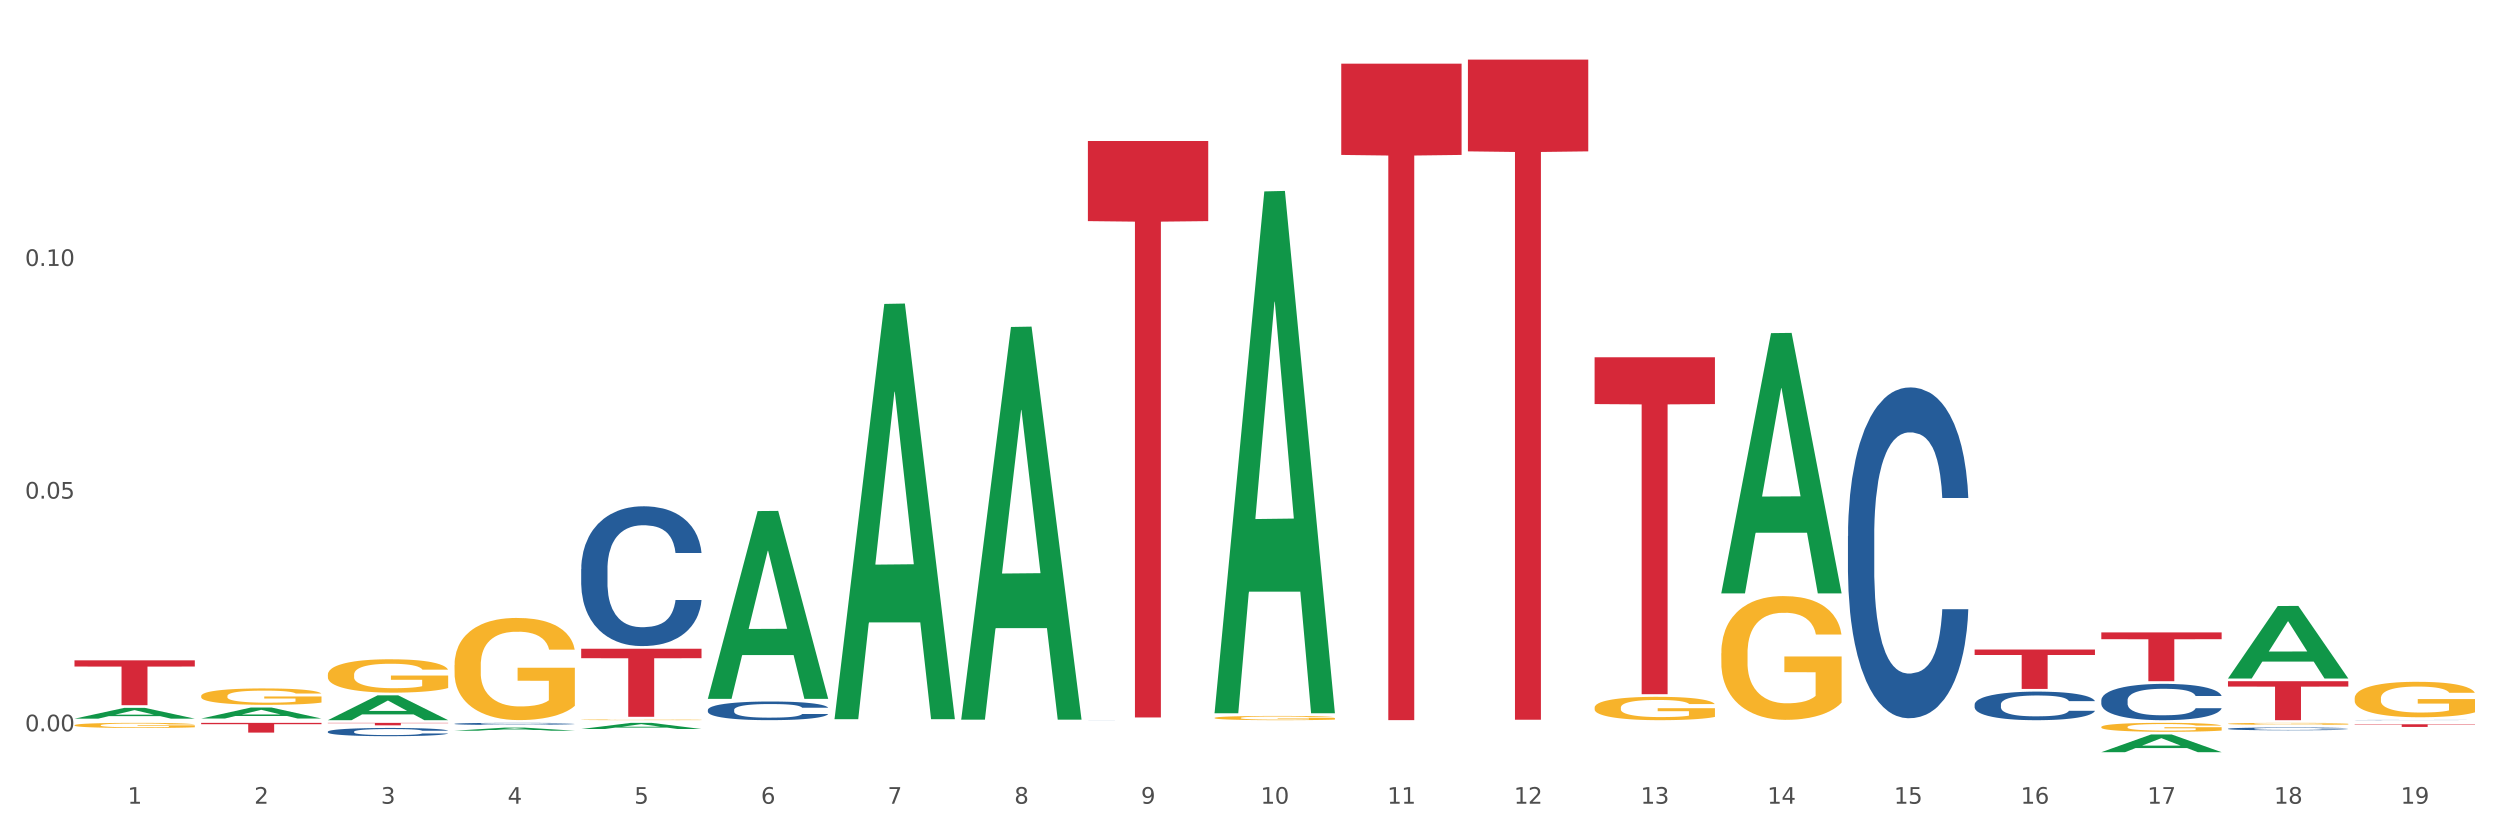 <?xml version="1.0" encoding="utf-8" standalone="no"?>
<!DOCTYPE svg PUBLIC "-//W3C//DTD SVG 1.1//EN"
  "http://www.w3.org/Graphics/SVG/1.1/DTD/svg11.dtd">
<svg xmlns:xlink="http://www.w3.org/1999/xlink" width="1080pt" height="360pt" viewBox="0 0 1080 360" xmlns="http://www.w3.org/2000/svg" version="1.1">
 <rect x="0" y="0" width="1080" height="360" fill="#333333" stroke="none"/>
 <defs>
  <style type="text/css">*{stroke-linejoin: round; stroke-linecap: butt}</style>
 </defs>
 <g id="figure_1">
  <g id="patch_1">
   <path d="M 0 360 
L 1080 360 
L 1080 0 
L 0 0 
z
" style="fill: #ffffff; stroke: #ffffff; stroke-linejoin: miter"/>
  </g>
  <g id="axes_1">
   <g id="matplotlib.axis_1">
    <g id="xtick_1">
     <g id="text_1">
      <!-- 1 -->
      <g style="fill: #4d4d4d" transform="translate(55.115 347.204) scale(0.096 -0.096)">
       <defs>
        <path id="DejaVuSans-31" d="M 794 531 
L 1825 531 
L 1825 4091 
L 703 3866 
L 703 4441 
L 1819 4666 
L 2450 4666 
L 2450 531 
L 3481 531 
L 3481 0 
L 794 0 
L 794 531 
z
" transform="scale(0.016)"/>
       </defs>
       <use xlink:href="#DejaVuSans-31"/>
      </g>
     </g>
    </g>
    <g id="xtick_2">
     <g id="text_2">
      <!-- 2 -->
      <g style="fill: #4d4d4d" transform="translate(109.839 347.204) scale(0.096 -0.096)">
       <defs>
        <path id="DejaVuSans-32" d="M 1228 531 
L 3431 531 
L 3431 0 
L 469 0 
L 469 531 
Q 828 903 1448 1529 
Q 2069 2156 2228 2338 
Q 2531 2678 2651 2914 
Q 2772 3150 2772 3378 
Q 2772 3750 2511 3984 
Q 2250 4219 1831 4219 
Q 1534 4219 1204 4116 
Q 875 4013 500 3803 
L 500 4441 
Q 881 4594 1212 4672 
Q 1544 4750 1819 4750 
Q 2544 4750 2975 4387 
Q 3406 4025 3406 3419 
Q 3406 3131 3298 2873 
Q 3191 2616 2906 2266 
Q 2828 2175 2409 1742 
Q 1991 1309 1228 531 
z
" transform="scale(0.016)"/>
       </defs>
       <use xlink:href="#DejaVuSans-32"/>
      </g>
     </g>
    </g>
    <g id="xtick_3">
     <g id="text_3">
      <!-- 3 -->
      <g style="fill: #4d4d4d" transform="translate(164.564 347.204) scale(0.096 -0.096)">
       <defs>
        <path id="DejaVuSans-33" d="M 2597 2516 
Q 3050 2419 3304 2112 
Q 3559 1806 3559 1356 
Q 3559 666 3084 287 
Q 2609 -91 1734 -91 
Q 1441 -91 1130 -33 
Q 819 25 488 141 
L 488 750 
Q 750 597 1062 519 
Q 1375 441 1716 441 
Q 2309 441 2620 675 
Q 2931 909 2931 1356 
Q 2931 1769 2642 2001 
Q 2353 2234 1838 2234 
L 1294 2234 
L 1294 2753 
L 1863 2753 
Q 2328 2753 2575 2939 
Q 2822 3125 2822 3475 
Q 2822 3834 2567 4026 
Q 2313 4219 1838 4219 
Q 1578 4219 1281 4162 
Q 984 4106 628 3988 
L 628 4550 
Q 988 4650 1302 4700 
Q 1616 4750 1894 4750 
Q 2613 4750 3031 4423 
Q 3450 4097 3450 3541 
Q 3450 3153 3228 2886 
Q 3006 2619 2597 2516 
z
" transform="scale(0.016)"/>
       </defs>
       <use xlink:href="#DejaVuSans-33"/>
      </g>
     </g>
    </g>
    <g id="xtick_4">
     <g id="text_4">
      <!-- 4 -->
      <g style="fill: #4d4d4d" transform="translate(219.288 347.204) scale(0.096 -0.096)">
       <defs>
        <path id="DejaVuSans-34" d="M 2419 4116 
L 825 1625 
L 2419 1625 
L 2419 4116 
z
M 2253 4666 
L 3047 4666 
L 3047 1625 
L 3713 1625 
L 3713 1100 
L 3047 1100 
L 3047 0 
L 2419 0 
L 2419 1100 
L 313 1100 
L 313 1709 
L 2253 4666 
z
" transform="scale(0.016)"/>
       </defs>
       <use xlink:href="#DejaVuSans-34"/>
      </g>
     </g>
    </g>
    <g id="xtick_5">
     <g id="text_5">
      <!-- 5 -->
      <g style="fill: #4d4d4d" transform="translate(274.012 347.204) scale(0.096 -0.096)">
       <defs>
        <path id="DejaVuSans-35" d="M 691 4666 
L 3169 4666 
L 3169 4134 
L 1269 4134 
L 1269 2991 
Q 1406 3038 1543 3061 
Q 1681 3084 1819 3084 
Q 2600 3084 3056 2656 
Q 3513 2228 3513 1497 
Q 3513 744 3044 326 
Q 2575 -91 1722 -91 
Q 1428 -91 1123 -41 
Q 819 9 494 109 
L 494 744 
Q 775 591 1075 516 
Q 1375 441 1709 441 
Q 2250 441 2565 725 
Q 2881 1009 2881 1497 
Q 2881 1984 2565 2268 
Q 2250 2553 1709 2553 
Q 1456 2553 1204 2497 
Q 953 2441 691 2322 
L 691 4666 
z
" transform="scale(0.016)"/>
       </defs>
       <use xlink:href="#DejaVuSans-35"/>
      </g>
     </g>
    </g>
    <g id="xtick_6">
     <g id="text_6">
      <!-- 6 -->
      <g style="fill: #4d4d4d" transform="translate(328.736 347.204) scale(0.096 -0.096)">
       <defs>
        <path id="DejaVuSans-36" d="M 2113 2584 
Q 1688 2584 1439 2293 
Q 1191 2003 1191 1497 
Q 1191 994 1439 701 
Q 1688 409 2113 409 
Q 2538 409 2786 701 
Q 3034 994 3034 1497 
Q 3034 2003 2786 2293 
Q 2538 2584 2113 2584 
z
M 3366 4563 
L 3366 3988 
Q 3128 4100 2886 4159 
Q 2644 4219 2406 4219 
Q 1781 4219 1451 3797 
Q 1122 3375 1075 2522 
Q 1259 2794 1537 2939 
Q 1816 3084 2150 3084 
Q 2853 3084 3261 2657 
Q 3669 2231 3669 1497 
Q 3669 778 3244 343 
Q 2819 -91 2113 -91 
Q 1303 -91 875 529 
Q 447 1150 447 2328 
Q 447 3434 972 4092 
Q 1497 4750 2381 4750 
Q 2619 4750 2861 4703 
Q 3103 4656 3366 4563 
z
" transform="scale(0.016)"/>
       </defs>
       <use xlink:href="#DejaVuSans-36"/>
      </g>
     </g>
    </g>
    <g id="xtick_7">
     <g id="text_7">
      <!-- 7 -->
      <g style="fill: #4d4d4d" transform="translate(383.461 347.204) scale(0.096 -0.096)">
       <defs>
        <path id="DejaVuSans-37" d="M 525 4666 
L 3525 4666 
L 3525 4397 
L 1831 0 
L 1172 0 
L 2766 4134 
L 525 4134 
L 525 4666 
z
" transform="scale(0.016)"/>
       </defs>
       <use xlink:href="#DejaVuSans-37"/>
      </g>
     </g>
    </g>
    <g id="xtick_8">
     <g id="text_8">
      <!-- 8 -->
      <g style="fill: #4d4d4d" transform="translate(438.185 347.204) scale(0.096 -0.096)">
       <defs>
        <path id="DejaVuSans-38" d="M 2034 2216 
Q 1584 2216 1326 1975 
Q 1069 1734 1069 1313 
Q 1069 891 1326 650 
Q 1584 409 2034 409 
Q 2484 409 2743 651 
Q 3003 894 3003 1313 
Q 3003 1734 2745 1975 
Q 2488 2216 2034 2216 
z
M 1403 2484 
Q 997 2584 770 2862 
Q 544 3141 544 3541 
Q 544 4100 942 4425 
Q 1341 4750 2034 4750 
Q 2731 4750 3128 4425 
Q 3525 4100 3525 3541 
Q 3525 3141 3298 2862 
Q 3072 2584 2669 2484 
Q 3125 2378 3379 2068 
Q 3634 1759 3634 1313 
Q 3634 634 3220 271 
Q 2806 -91 2034 -91 
Q 1263 -91 848 271 
Q 434 634 434 1313 
Q 434 1759 690 2068 
Q 947 2378 1403 2484 
z
M 1172 3481 
Q 1172 3119 1398 2916 
Q 1625 2713 2034 2713 
Q 2441 2713 2670 2916 
Q 2900 3119 2900 3481 
Q 2900 3844 2670 4047 
Q 2441 4250 2034 4250 
Q 1625 4250 1398 4047 
Q 1172 3844 1172 3481 
z
" transform="scale(0.016)"/>
       </defs>
       <use xlink:href="#DejaVuSans-38"/>
      </g>
     </g>
    </g>
    <g id="xtick_9">
     <g id="text_9">
      <!-- 9 -->
      <g style="fill: #4d4d4d" transform="translate(492.909 347.204) scale(0.096 -0.096)">
       <defs>
        <path id="DejaVuSans-39" d="M 703 97 
L 703 672 
Q 941 559 1184 500 
Q 1428 441 1663 441 
Q 2288 441 2617 861 
Q 2947 1281 2994 2138 
Q 2813 1869 2534 1725 
Q 2256 1581 1919 1581 
Q 1219 1581 811 2004 
Q 403 2428 403 3163 
Q 403 3881 828 4315 
Q 1253 4750 1959 4750 
Q 2769 4750 3195 4129 
Q 3622 3509 3622 2328 
Q 3622 1225 3098 567 
Q 2575 -91 1691 -91 
Q 1453 -91 1209 -44 
Q 966 3 703 97 
z
M 1959 2075 
Q 2384 2075 2632 2365 
Q 2881 2656 2881 3163 
Q 2881 3666 2632 3958 
Q 2384 4250 1959 4250 
Q 1534 4250 1286 3958 
Q 1038 3666 1038 3163 
Q 1038 2656 1286 2365 
Q 1534 2075 1959 2075 
z
" transform="scale(0.016)"/>
       </defs>
       <use xlink:href="#DejaVuSans-39"/>
      </g>
     </g>
    </g>
    <g id="xtick_10">
     <g id="text_10">
      <!-- 10 -->
      <g style="fill: #4d4d4d" transform="translate(544.58 347.204) scale(0.096 -0.096)">
       <defs>
        <path id="DejaVuSans-30" d="M 2034 4250 
Q 1547 4250 1301 3770 
Q 1056 3291 1056 2328 
Q 1056 1369 1301 889 
Q 1547 409 2034 409 
Q 2525 409 2770 889 
Q 3016 1369 3016 2328 
Q 3016 3291 2770 3770 
Q 2525 4250 2034 4250 
z
M 2034 4750 
Q 2819 4750 3233 4129 
Q 3647 3509 3647 2328 
Q 3647 1150 3233 529 
Q 2819 -91 2034 -91 
Q 1250 -91 836 529 
Q 422 1150 422 2328 
Q 422 3509 836 4129 
Q 1250 4750 2034 4750 
z
" transform="scale(0.016)"/>
       </defs>
       <use xlink:href="#DejaVuSans-31"/>
       <use xlink:href="#DejaVuSans-30" transform="translate(63.623 0)"/>
      </g>
     </g>
    </g>
    <g id="xtick_11">
     <g id="text_11">
      <!-- 11 -->
      <g style="fill: #4d4d4d" transform="translate(599.304 347.204) scale(0.096 -0.096)">
       <use xlink:href="#DejaVuSans-31"/>
       <use xlink:href="#DejaVuSans-31" transform="translate(63.623 0)"/>
      </g>
     </g>
    </g>
    <g id="xtick_12">
     <g id="text_12">
      <!-- 12 -->
      <g style="fill: #4d4d4d" transform="translate(654.028 347.204) scale(0.096 -0.096)">
       <use xlink:href="#DejaVuSans-31"/>
       <use xlink:href="#DejaVuSans-32" transform="translate(63.623 0)"/>
      </g>
     </g>
    </g>
    <g id="xtick_13">
     <g id="text_13">
      <!-- 13 -->
      <g style="fill: #4d4d4d" transform="translate(708.752 347.204) scale(0.096 -0.096)">
       <use xlink:href="#DejaVuSans-31"/>
       <use xlink:href="#DejaVuSans-33" transform="translate(63.623 0)"/>
      </g>
     </g>
    </g>
    <g id="xtick_14">
     <g id="text_14">
      <!-- 14 -->
      <g style="fill: #4d4d4d" transform="translate(763.477 347.204) scale(0.096 -0.096)">
       <use xlink:href="#DejaVuSans-31"/>
       <use xlink:href="#DejaVuSans-34" transform="translate(63.623 0)"/>
      </g>
     </g>
    </g>
    <g id="xtick_15">
     <g id="text_15">
      <!-- 15 -->
      <g style="fill: #4d4d4d" transform="translate(818.201 347.204) scale(0.096 -0.096)">
       <use xlink:href="#DejaVuSans-31"/>
       <use xlink:href="#DejaVuSans-35" transform="translate(63.623 0)"/>
      </g>
     </g>
    </g>
    <g id="xtick_16">
     <g id="text_16">
      <!-- 16 -->
      <g style="fill: #4d4d4d" transform="translate(872.925 347.204) scale(0.096 -0.096)">
       <use xlink:href="#DejaVuSans-31"/>
       <use xlink:href="#DejaVuSans-36" transform="translate(63.623 0)"/>
      </g>
     </g>
    </g>
    <g id="xtick_17">
     <g id="text_17">
      <!-- 17 -->
      <g style="fill: #4d4d4d" transform="translate(927.649 347.204) scale(0.096 -0.096)">
       <use xlink:href="#DejaVuSans-31"/>
       <use xlink:href="#DejaVuSans-37" transform="translate(63.623 0)"/>
      </g>
     </g>
    </g>
    <g id="xtick_18">
     <g id="text_18">
      <!-- 18 -->
      <g style="fill: #4d4d4d" transform="translate(982.374 347.204) scale(0.096 -0.096)">
       <use xlink:href="#DejaVuSans-31"/>
       <use xlink:href="#DejaVuSans-38" transform="translate(63.623 0)"/>
      </g>
     </g>
    </g>
    <g id="xtick_19">
     <g id="text_19">
      <!-- 19 -->
      <g style="fill: #4d4d4d" transform="translate(1037.098 347.204) scale(0.096 -0.096)">
       <use xlink:href="#DejaVuSans-31"/>
       <use xlink:href="#DejaVuSans-39" transform="translate(63.623 0)"/>
      </g>
     </g>
    </g>
    <g id="xtick_20"/>
    <g id="xtick_21"/>
    <g id="xtick_22"/>
    <g id="xtick_23"/>
    <g id="xtick_24"/>
    <g id="xtick_25"/>
    <g id="xtick_26"/>
    <g id="xtick_27"/>
    <g id="xtick_28"/>
    <g id="xtick_29"/>
    <g id="xtick_30"/>
    <g id="xtick_31"/>
    <g id="xtick_32"/>
    <g id="xtick_33"/>
    <g id="xtick_34"/>
    <g id="xtick_35"/>
    <g id="xtick_36"/>
    <g id="xtick_37"/>
   </g>
   <g id="matplotlib.axis_2">
    <g id="ytick_1">
     <g id="text_20">
      <!-- 0.00 -->
      <g style="fill: #4d4d4d" transform="translate(10.8 315.917) scale(0.096 -0.096)">
       <defs>
        <path id="DejaVuSans-2e" d="M 684 794 
L 1344 794 
L 1344 0 
L 684 0 
L 684 794 
z
" transform="scale(0.016)"/>
       </defs>
       <use xlink:href="#DejaVuSans-30"/>
       <use xlink:href="#DejaVuSans-2e" transform="translate(63.623 0)"/>
       <use xlink:href="#DejaVuSans-30" transform="translate(95.41 0)"/>
       <use xlink:href="#DejaVuSans-30" transform="translate(159.033 0)"/>
      </g>
     </g>
    </g>
    <g id="ytick_2">
     <g id="text_21">
      <!-- 0.05 -->
      <g style="fill: #4d4d4d" transform="translate(10.8 215.404) scale(0.096 -0.096)">
       <use xlink:href="#DejaVuSans-30"/>
       <use xlink:href="#DejaVuSans-2e" transform="translate(63.623 0)"/>
       <use xlink:href="#DejaVuSans-30" transform="translate(95.41 0)"/>
       <use xlink:href="#DejaVuSans-35" transform="translate(159.033 0)"/>
      </g>
     </g>
    </g>
    <g id="ytick_3">
     <g id="text_22">
      <!-- 0.10 -->
      <g style="fill: #4d4d4d" transform="translate(10.8 114.891) scale(0.096 -0.096)">
       <use xlink:href="#DejaVuSans-30"/>
       <use xlink:href="#DejaVuSans-2e" transform="translate(63.623 0)"/>
       <use xlink:href="#DejaVuSans-31" transform="translate(95.41 0)"/>
       <use xlink:href="#DejaVuSans-30" transform="translate(159.033 0)"/>
      </g>
     </g>
    </g>
    <g id="ytick_4"/>
    <g id="ytick_5"/>
    <g id="ytick_6"/>
   </g>
   <g id="PolyCollection_1">
    <path d="M 32.175 310.457 
L 32.229 310.453 
L 53.667 305.798 
L 62.564 305.794 
L 84.163 310.466 
L 73.873 310.466 
L 69.21 309.378 
L 47.075 309.378 
L 46.914 309.396 
L 42.412 310.466 
L 32.175 310.466 
L 32.175 310.457 
L 49.862 308.729 
L 66.423 308.725 
L 58.223 306.79 
L 58.115 306.781 
L 58.008 306.794 
L 49.808 308.725 
L 49.862 308.729 
L 32.175 310.457 
z
" clip-path="url(#p817e6f5feb)" style="fill: #109648"/>
    <path d="M 86.899 310.405 
L 86.953 310.401 
L 108.391 305.649 
L 117.288 305.645 
L 138.887 310.414 
L 128.597 310.414 
L 123.934 309.303 
L 101.799 309.303 
L 101.638 309.321 
L 97.136 310.414 
L 86.899 310.414 
L 86.899 310.405 
L 104.586 308.641 
L 121.147 308.636 
L 112.947 306.661 
L 112.84 306.652 
L 112.733 306.666 
L 104.532 308.636 
L 104.586 308.641 
L 86.899 310.405 
z
" clip-path="url(#p817e6f5feb)" style="fill: #109648"/>
    <path d="M 141.624 311.103 
L 141.677 311.093 
L 163.116 300.386 
L 172.012 300.376 
L 193.612 311.124 
L 183.321 311.124 
L 178.658 308.621 
L 156.523 308.621 
L 156.362 308.661 
L 151.86 311.124 
L 141.624 311.124 
L 141.624 311.103 
L 159.31 307.127 
L 175.871 307.117 
L 167.671 302.667 
L 167.564 302.647 
L 167.457 302.677 
L 159.257 307.117 
L 159.31 307.127 
L 141.624 311.103 
z
" clip-path="url(#p817e6f5feb)" style="fill: #109648"/>
    <path d="M 196.348 315.665 
L 196.401 315.664 
L 217.84 314.337 
L 226.737 314.335 
L 248.336 315.668 
L 238.045 315.668 
L 233.383 315.357 
L 211.247 315.357 
L 211.087 315.363 
L 206.585 315.668 
L 196.348 315.668 
L 196.348 315.665 
L 214.034 315.172 
L 230.596 315.171 
L 222.395 314.619 
L 222.288 314.617 
L 222.181 314.621 
L 213.981 315.171 
L 214.034 315.172 
L 196.348 315.665 
z
" clip-path="url(#p817e6f5feb)" style="fill: #109648"/>
    <path d="M 251.072 314.932 
L 251.126 314.929 
L 272.564 312.272 
L 281.461 312.27 
L 303.06 314.937 
L 292.77 314.937 
L 288.107 314.316 
L 265.972 314.316 
L 265.811 314.326 
L 261.309 314.937 
L 251.072 314.937 
L 251.072 314.932 
L 268.759 313.945 
L 285.32 313.943 
L 277.12 312.838 
L 277.013 312.833 
L 276.905 312.841 
L 268.705 313.943 
L 268.759 313.945 
L 251.072 314.932 
z
" clip-path="url(#p817e6f5feb)" style="fill: #109648"/>
    <path d="M 1017.212 312.897 
L 1069.2 312.897 
L 1069.2 313.055 
L 1048.75 313.056 
L 1048.75 314.033 
L 1037.539 314.033 
L 1037.539 313.056 
L 1017.212 313.055 
L 1017.212 312.898 
L 1017.212 312.897 
z
" clip-path="url(#p817e6f5feb)" style="fill: #d62839"/>
    <path d="M 907.763 273.21 
L 959.751 273.21 
L 959.751 276.138 
L 939.301 276.158 
L 939.301 294.283 
L 928.09 294.283 
L 928.09 276.158 
L 907.763 276.138 
L 907.763 273.229 
L 907.763 273.21 
z
" clip-path="url(#p817e6f5feb)" style="fill: #d62839"/>
    <path d="M 853.039 280.589 
L 905.027 280.589 
L 905.027 282.957 
L 884.577 282.973 
L 884.577 297.629 
L 873.366 297.629 
L 873.366 282.973 
L 853.039 282.957 
L 853.039 280.605 
L 853.039 280.589 
z
" clip-path="url(#p817e6f5feb)" style="fill: #d62839"/>
    <path d="M 32.175 313.298 
L 32.236 313.296 
L 32.236 313.223 
L 32.359 313.16 
L 32.973 313.008 
L 33.894 312.882 
L 34.569 312.814 
L 35.244 312.76 
L 36.042 312.705 
L 37.024 312.648 
L 38.804 312.564 
L 39.909 312.522 
L 41.259 312.477 
L 43.714 312.412 
L 45.494 312.375 
L 47.336 312.345 
L 50.343 312.308 
L 52.307 312.292 
L 54.394 312.28 
L 56.911 312.272 
L 58.814 312.27 
L 62.987 312.276 
L 66.547 312.294 
L 68.266 312.308 
L 70.476 312.333 
L 71.642 312.349 
L 73.544 312.382 
L 75.509 312.424 
L 76.859 312.461 
L 78.884 312.53 
L 80.419 312.599 
L 81.831 312.684 
L 82.567 312.743 
L 83.12 312.798 
L 83.611 312.861 
L 84.102 312.961 
L 73.053 312.961 
L 72.624 312.89 
L 71.949 312.823 
L 70.967 312.758 
L 70.107 312.717 
L 68.634 312.666 
L 67.284 312.634 
L 65.872 312.609 
L 64.153 312.589 
L 62.803 312.579 
L 60.9 312.571 
L 57.156 312.573 
L 54.64 312.589 
L 52.921 312.609 
L 51.816 312.627 
L 50.834 312.648 
L 49.729 312.676 
L 48.44 312.719 
L 47.52 312.758 
L 46.599 312.806 
L 45.863 312.855 
L 45.187 312.912 
L 44.635 312.973 
L 44.205 313.036 
L 43.837 313.113 
L 43.53 313.241 
L 43.53 313.52 
L 43.653 313.583 
L 43.96 313.666 
L 44.328 313.729 
L 44.942 313.804 
L 45.494 313.855 
L 46.538 313.928 
L 47.704 313.989 
L 48.625 314.028 
L 49.545 314.061 
L 51.141 314.105 
L 52.921 314.142 
L 54.456 314.164 
L 56.542 314.185 
L 57.954 314.193 
L 59.182 314.197 
L 62.189 314.197 
L 64.338 314.191 
L 66.731 314.176 
L 68.573 314.158 
L 70.107 314.136 
L 71.826 314.099 
L 72.931 314.065 
L 72.931 313.64 
L 59.427 313.638 
L 59.427 313.355 
L 84.163 313.355 
L 84.163 314.185 
L 83.12 314.227 
L 81.953 314.266 
L 80.726 314.3 
L 78.884 314.343 
L 76.675 314.384 
L 74.711 314.412 
L 72.624 314.437 
L 70.169 314.459 
L 66.977 314.479 
L 65.013 314.487 
L 62.558 314.493 
L 59.673 314.496 
L 57.156 314.491 
L 54.701 314.481 
L 52.123 314.463 
L 49.607 314.437 
L 47.704 314.41 
L 45.801 314.378 
L 43.776 314.335 
L 42.18 314.294 
L 40.952 314.258 
L 39.602 314.211 
L 38.129 314.15 
L 37.024 314.095 
L 36.042 314.038 
L 34.998 313.965 
L 34.262 313.902 
L 33.525 313.823 
L 33.096 313.764 
L 32.605 313.672 
L 32.236 313.544 
L 32.175 313.298 
z
" clip-path="url(#p817e6f5feb)" style="fill: #f7b32b"/>
    <path d="M 962.488 294.274 
L 1014.476 294.274 
L 1014.476 296.616 
L 994.025 296.632 
L 994.025 311.124 
L 982.815 311.124 
L 982.815 296.632 
L 962.488 296.616 
L 962.488 294.29 
L 962.488 294.274 
z
" clip-path="url(#p817e6f5feb)" style="fill: #d62839"/>
    <path d="M 688.866 154.33 
L 740.854 154.33 
L 740.854 174.557 
L 720.404 174.693 
L 720.404 299.88 
L 709.193 299.88 
L 709.193 174.693 
L 688.866 174.557 
L 688.866 154.467 
L 688.866 154.33 
z
" clip-path="url(#p817e6f5feb)" style="fill: #d62839"/>
    <path d="M 524.693 310.133 
L 524.755 310.131 
L 524.755 310.071 
L 524.878 310.019 
L 525.491 309.893 
L 526.412 309.788 
L 527.087 309.733 
L 527.762 309.687 
L 528.56 309.642 
L 529.542 309.595 
L 531.322 309.526 
L 532.427 309.491 
L 533.778 309.454 
L 536.233 309.4 
L 538.013 309.37 
L 539.854 309.344 
L 542.862 309.314 
L 544.826 309.301 
L 546.913 309.291 
L 549.429 309.284 
L 551.332 309.282 
L 555.506 309.287 
L 559.066 309.302 
L 560.784 309.314 
L 562.994 309.334 
L 564.16 309.348 
L 566.063 309.375 
L 568.027 309.41 
L 569.377 309.44 
L 571.403 309.497 
L 572.937 309.555 
L 574.349 309.625 
L 575.086 309.674 
L 575.638 309.719 
L 576.129 309.772 
L 576.62 309.854 
L 565.572 309.854 
L 565.142 309.795 
L 564.467 309.74 
L 563.485 309.686 
L 562.626 309.652 
L 561.153 309.61 
L 559.802 309.583 
L 558.391 309.563 
L 556.672 309.546 
L 555.322 309.538 
L 553.419 309.531 
L 549.675 309.533 
L 547.158 309.546 
L 545.44 309.563 
L 544.335 309.578 
L 543.353 309.595 
L 542.248 309.618 
L 540.959 309.654 
L 540.038 309.686 
L 539.118 309.726 
L 538.381 309.766 
L 537.706 309.814 
L 537.153 309.864 
L 536.724 309.916 
L 536.355 309.98 
L 536.049 310.086 
L 536.049 310.316 
L 536.171 310.369 
L 536.478 310.438 
L 536.847 310.49 
L 537.46 310.552 
L 538.013 310.594 
L 539.056 310.654 
L 540.222 310.705 
L 541.143 310.737 
L 542.064 310.764 
L 543.66 310.801 
L 545.44 310.831 
L 546.974 310.85 
L 549.061 310.866 
L 550.473 310.873 
L 551.7 310.876 
L 554.708 310.876 
L 556.856 310.871 
L 559.25 310.86 
L 561.091 310.844 
L 562.626 310.826 
L 564.344 310.796 
L 565.449 310.767 
L 565.449 310.416 
L 551.946 310.414 
L 551.946 310.18 
L 576.682 310.18 
L 576.682 310.866 
L 575.638 310.902 
L 574.472 310.934 
L 573.244 310.962 
L 571.403 310.998 
L 569.193 311.031 
L 567.229 311.055 
L 565.142 311.075 
L 562.687 311.093 
L 559.495 311.11 
L 557.531 311.117 
L 555.076 311.122 
L 552.191 311.124 
L 549.675 311.12 
L 547.22 311.112 
L 544.642 311.097 
L 542.125 311.075 
L 540.222 311.053 
L 538.32 311.026 
L 536.294 310.991 
L 534.698 310.957 
L 533.471 310.927 
L 532.12 310.888 
L 530.647 310.838 
L 529.542 310.792 
L 528.56 310.745 
L 527.517 310.685 
L 526.78 310.633 
L 526.044 310.567 
L 525.614 310.518 
L 525.123 310.443 
L 524.755 310.337 
L 524.693 310.133 
z
" clip-path="url(#p817e6f5feb)" style="fill: #f7b32b"/>
    <path d="M 251.072 310.956 
L 251.133 310.955 
L 251.133 310.945 
L 251.256 310.936 
L 251.87 310.915 
L 252.791 310.897 
L 253.466 310.888 
L 254.141 310.88 
L 254.939 310.872 
L 255.921 310.864 
L 257.701 310.853 
L 258.806 310.847 
L 260.156 310.84 
L 262.611 310.831 
L 264.391 310.826 
L 266.233 310.822 
L 269.24 310.817 
L 271.204 310.814 
L 273.291 310.813 
L 275.808 310.812 
L 277.711 310.811 
L 281.884 310.812 
L 285.444 310.815 
L 287.163 310.817 
L 289.373 310.82 
L 290.539 310.822 
L 292.442 310.827 
L 294.406 310.833 
L 295.756 310.838 
L 297.782 310.848 
L 299.316 310.858 
L 300.728 310.87 
L 301.464 310.878 
L 302.017 310.885 
L 302.508 310.894 
L 302.999 310.908 
L 291.951 310.908 
L 291.521 310.898 
L 290.846 310.889 
L 289.864 310.88 
L 289.004 310.874 
L 287.531 310.867 
L 286.181 310.862 
L 284.769 310.859 
L 283.051 310.856 
L 281.7 310.855 
L 279.797 310.854 
L 276.053 310.854 
L 273.537 310.856 
L 271.818 310.859 
L 270.713 310.862 
L 269.731 310.864 
L 268.627 310.868 
L 267.338 310.874 
L 266.417 310.88 
L 265.496 310.887 
L 264.76 310.893 
L 264.084 310.901 
L 263.532 310.91 
L 263.102 310.919 
L 262.734 310.93 
L 262.427 310.948 
L 262.427 310.987 
L 262.55 310.996 
L 262.857 311.007 
L 263.225 311.016 
L 263.839 311.027 
L 264.391 311.034 
L 265.435 311.044 
L 266.601 311.053 
L 267.522 311.058 
L 268.442 311.063 
L 270.038 311.069 
L 271.818 311.074 
L 273.353 311.077 
L 275.44 311.08 
L 276.851 311.081 
L 278.079 311.082 
L 281.086 311.082 
L 283.235 311.081 
L 285.629 311.079 
L 287.47 311.076 
L 289.004 311.073 
L 290.723 311.068 
L 291.828 311.063 
L 291.828 311.004 
L 278.324 311.003 
L 278.324 310.964 
L 303.06 310.964 
L 303.06 311.08 
L 302.017 311.086 
L 300.851 311.091 
L 299.623 311.096 
L 297.782 311.102 
L 295.572 311.108 
L 293.608 311.112 
L 291.521 311.115 
L 289.066 311.119 
L 285.874 311.121 
L 283.91 311.123 
L 281.455 311.123 
L 278.57 311.124 
L 276.053 311.123 
L 273.598 311.122 
L 271.02 311.119 
L 268.504 311.115 
L 266.601 311.112 
L 264.698 311.107 
L 262.673 311.101 
L 261.077 311.095 
L 259.849 311.09 
L 258.499 311.084 
L 257.026 311.075 
L 255.921 311.067 
L 254.939 311.059 
L 253.896 311.049 
L 253.159 311.04 
L 252.422 311.029 
L 251.993 311.021 
L 251.502 311.008 
L 251.133 310.99 
L 251.072 310.956 
z
" clip-path="url(#p817e6f5feb)" style="fill: #f7b32b"/>
    <path d="M 196.348 287.344 
L 196.409 287.303 
L 196.409 285.852 
L 196.532 284.603 
L 197.146 281.58 
L 198.066 279.081 
L 198.742 277.751 
L 199.417 276.663 
L 200.215 275.574 
L 201.197 274.446 
L 202.977 272.793 
L 204.082 271.947 
L 205.432 271.06 
L 207.887 269.77 
L 209.667 269.045 
L 211.508 268.44 
L 214.516 267.715 
L 216.48 267.392 
L 218.567 267.15 
L 221.084 266.989 
L 222.986 266.949 
L 227.16 267.07 
L 230.72 267.433 
L 232.439 267.715 
L 234.648 268.198 
L 235.815 268.521 
L 237.717 269.166 
L 239.681 270.012 
L 241.032 270.738 
L 243.057 272.108 
L 244.592 273.478 
L 246.003 275.171 
L 246.74 276.34 
L 247.292 277.428 
L 247.783 278.678 
L 248.275 280.653 
L 237.226 280.653 
L 236.797 279.242 
L 236.121 277.912 
L 235.139 276.622 
L 234.28 275.816 
L 232.807 274.809 
L 231.457 274.164 
L 230.045 273.68 
L 228.326 273.277 
L 226.976 273.075 
L 225.073 272.914 
L 221.329 272.954 
L 218.813 273.277 
L 217.094 273.68 
L 215.989 274.043 
L 215.007 274.446 
L 213.902 275.01 
L 212.613 275.857 
L 211.693 276.622 
L 210.772 277.59 
L 210.035 278.557 
L 209.36 279.686 
L 208.808 280.895 
L 208.378 282.144 
L 208.01 283.676 
L 207.703 286.215 
L 207.703 291.737 
L 207.826 292.987 
L 208.133 294.639 
L 208.501 295.889 
L 209.115 297.38 
L 209.667 298.388 
L 210.711 299.839 
L 211.877 301.048 
L 212.797 301.814 
L 213.718 302.458 
L 215.314 303.345 
L 217.094 304.071 
L 218.628 304.514 
L 220.715 304.917 
L 222.127 305.078 
L 223.355 305.159 
L 226.362 305.159 
L 228.51 305.038 
L 230.904 304.756 
L 232.746 304.393 
L 234.28 303.95 
L 235.999 303.224 
L 237.104 302.539 
L 237.104 294.115 
L 223.6 294.075 
L 223.6 288.472 
L 248.336 288.472 
L 248.336 304.917 
L 247.292 305.763 
L 246.126 306.529 
L 244.899 307.215 
L 243.057 308.061 
L 240.848 308.867 
L 238.884 309.431 
L 236.797 309.915 
L 234.341 310.358 
L 231.15 310.761 
L 229.186 310.923 
L 226.73 311.044 
L 223.846 311.084 
L 221.329 311.003 
L 218.874 310.802 
L 216.296 310.439 
L 213.779 309.915 
L 211.877 309.391 
L 209.974 308.746 
L 207.948 307.9 
L 206.353 307.094 
L 205.125 306.368 
L 203.775 305.441 
L 202.302 304.232 
L 201.197 303.144 
L 200.215 302.015 
L 199.171 300.564 
L 198.435 299.315 
L 197.698 297.743 
L 197.269 296.574 
L 196.777 294.76 
L 196.409 292.221 
L 196.348 287.344 
z
" clip-path="url(#p817e6f5feb)" style="fill: #f7b32b"/>
    <path d="M 141.624 291.47 
L 141.685 291.457 
L 141.685 290.982 
L 141.808 290.574 
L 142.421 289.586 
L 143.342 288.769 
L 144.017 288.334 
L 144.693 287.978 
L 145.49 287.623 
L 146.472 287.254 
L 148.252 286.714 
L 149.357 286.437 
L 150.708 286.147 
L 153.163 285.725 
L 154.943 285.488 
L 156.784 285.291 
L 159.792 285.053 
L 161.756 284.948 
L 163.843 284.869 
L 166.359 284.816 
L 168.262 284.803 
L 172.436 284.843 
L 175.996 284.961 
L 177.714 285.053 
L 179.924 285.211 
L 181.09 285.317 
L 182.993 285.528 
L 184.957 285.804 
L 186.308 286.042 
L 188.333 286.49 
L 189.867 286.937 
L 191.279 287.491 
L 192.016 287.873 
L 192.568 288.229 
L 193.059 288.637 
L 193.55 289.283 
L 182.502 289.283 
L 182.072 288.822 
L 181.397 288.387 
L 180.415 287.965 
L 179.556 287.702 
L 178.083 287.372 
L 176.732 287.161 
L 175.321 287.003 
L 173.602 286.872 
L 172.252 286.806 
L 170.349 286.753 
L 166.605 286.766 
L 164.088 286.872 
L 162.37 287.003 
L 161.265 287.122 
L 160.283 287.254 
L 159.178 287.438 
L 157.889 287.715 
L 156.968 287.965 
L 156.048 288.281 
L 155.311 288.598 
L 154.636 288.967 
L 154.083 289.362 
L 153.654 289.77 
L 153.286 290.271 
L 152.979 291.101 
L 152.979 292.906 
L 153.101 293.314 
L 153.408 293.855 
L 153.777 294.263 
L 154.39 294.751 
L 154.943 295.08 
L 155.986 295.554 
L 157.152 295.95 
L 158.073 296.2 
L 158.994 296.411 
L 160.59 296.701 
L 162.37 296.938 
L 163.904 297.083 
L 165.991 297.214 
L 167.403 297.267 
L 168.63 297.293 
L 171.638 297.293 
L 173.786 297.254 
L 176.18 297.162 
L 178.021 297.043 
L 179.556 296.898 
L 181.274 296.661 
L 182.379 296.437 
L 182.379 293.683 
L 168.876 293.67 
L 168.876 291.839 
L 193.612 291.839 
L 193.612 297.214 
L 192.568 297.491 
L 191.402 297.741 
L 190.174 297.965 
L 188.333 298.242 
L 186.123 298.506 
L 184.159 298.69 
L 182.072 298.848 
L 179.617 298.993 
L 176.425 299.125 
L 174.461 299.178 
L 172.006 299.217 
L 169.121 299.23 
L 166.605 299.204 
L 164.15 299.138 
L 161.572 299.019 
L 159.055 298.848 
L 157.152 298.677 
L 155.25 298.466 
L 153.224 298.189 
L 151.628 297.926 
L 150.401 297.689 
L 149.05 297.386 
L 147.577 296.99 
L 146.472 296.635 
L 145.49 296.266 
L 144.447 295.791 
L 143.71 295.383 
L 142.974 294.869 
L 142.544 294.487 
L 142.053 293.894 
L 141.685 293.064 
L 141.624 291.47 
z
" clip-path="url(#p817e6f5feb)" style="fill: #f7b32b"/>
    <path d="M 86.899 300.679 
L 86.961 300.673 
L 86.961 300.439 
L 87.083 300.238 
L 87.697 299.752 
L 88.618 299.35 
L 89.293 299.136 
L 89.968 298.961 
L 90.766 298.786 
L 91.748 298.604 
L 93.528 298.338 
L 94.633 298.202 
L 95.983 298.059 
L 98.439 297.852 
L 100.219 297.735 
L 102.06 297.638 
L 105.067 297.521 
L 107.032 297.469 
L 109.118 297.43 
L 111.635 297.404 
L 113.538 297.398 
L 117.712 297.417 
L 121.272 297.476 
L 122.99 297.521 
L 125.2 297.599 
L 126.366 297.651 
L 128.269 297.755 
L 130.233 297.891 
L 131.583 298.008 
L 133.609 298.228 
L 135.143 298.448 
L 136.555 298.721 
L 137.291 298.909 
L 137.844 299.084 
L 138.335 299.285 
L 138.826 299.603 
L 127.778 299.603 
L 127.348 299.376 
L 126.673 299.162 
L 125.691 298.954 
L 124.832 298.825 
L 123.358 298.662 
L 122.008 298.559 
L 120.596 298.481 
L 118.878 298.416 
L 117.527 298.384 
L 115.625 298.358 
L 111.881 298.364 
L 109.364 298.416 
L 107.645 298.481 
L 106.541 298.539 
L 105.559 298.604 
L 104.454 298.695 
L 103.165 298.831 
L 102.244 298.954 
L 101.323 299.11 
L 100.587 299.266 
L 99.912 299.447 
L 99.359 299.642 
L 98.93 299.843 
L 98.561 300.089 
L 98.254 300.498 
L 98.254 301.386 
L 98.377 301.587 
L 98.684 301.853 
L 99.052 302.054 
L 99.666 302.294 
L 100.219 302.456 
L 101.262 302.689 
L 102.428 302.884 
L 103.349 303.007 
L 104.27 303.111 
L 105.865 303.253 
L 107.645 303.37 
L 109.18 303.442 
L 111.267 303.506 
L 112.678 303.532 
L 113.906 303.545 
L 116.914 303.545 
L 119.062 303.526 
L 121.456 303.48 
L 123.297 303.422 
L 124.832 303.351 
L 126.55 303.234 
L 127.655 303.124 
L 127.655 301.769 
L 114.152 301.762 
L 114.152 300.861 
L 138.887 300.861 
L 138.887 303.506 
L 137.844 303.643 
L 136.678 303.766 
L 135.45 303.876 
L 133.609 304.012 
L 131.399 304.142 
L 129.435 304.233 
L 127.348 304.31 
L 124.893 304.382 
L 121.701 304.447 
L 119.737 304.473 
L 117.282 304.492 
L 114.397 304.498 
L 111.881 304.486 
L 109.425 304.453 
L 106.847 304.395 
L 104.331 304.31 
L 102.428 304.226 
L 100.525 304.122 
L 98.5 303.986 
L 96.904 303.857 
L 95.676 303.74 
L 94.326 303.591 
L 92.853 303.396 
L 91.748 303.221 
L 90.766 303.039 
L 89.723 302.806 
L 88.986 302.605 
L 88.25 302.352 
L 87.82 302.164 
L 87.329 301.872 
L 86.961 301.464 
L 86.899 300.679 
z
" clip-path="url(#p817e6f5feb)" style="fill: #f7b32b"/>
    <path d="M 469.969 60.912 
L 521.957 60.912 
L 521.957 95.519 
L 501.507 95.753 
L 501.507 309.946 
L 490.296 309.946 
L 490.296 95.753 
L 469.969 95.519 
L 469.969 61.146 
L 469.969 60.912 
z
" clip-path="url(#p817e6f5feb)" style="fill: #d62839"/>
    <path d="M 579.418 27.516 
L 631.406 27.516 
L 631.406 66.923 
L 610.956 67.189 
L 610.956 311.087 
L 599.745 311.087 
L 599.745 67.189 
L 579.418 66.923 
L 579.418 27.782 
L 579.418 27.516 
z
" clip-path="url(#p817e6f5feb)" style="fill: #d62839"/>
    <path d="M 1017.212 301.619 
L 1017.273 301.605 
L 1017.273 301.101 
L 1017.396 300.668 
L 1018.01 299.618 
L 1018.931 298.751 
L 1019.606 298.289 
L 1020.281 297.911 
L 1021.079 297.533 
L 1022.061 297.141 
L 1023.841 296.568 
L 1024.946 296.274 
L 1026.296 295.966 
L 1028.751 295.518 
L 1030.531 295.266 
L 1032.373 295.057 
L 1035.38 294.805 
L 1037.344 294.693 
L 1039.431 294.609 
L 1041.948 294.553 
L 1043.85 294.539 
L 1048.024 294.581 
L 1051.584 294.707 
L 1053.303 294.805 
L 1055.512 294.973 
L 1056.679 295.085 
L 1058.581 295.308 
L 1060.546 295.602 
L 1061.896 295.854 
L 1063.921 296.33 
L 1065.456 296.806 
L 1066.868 297.393 
L 1067.604 297.799 
L 1068.157 298.177 
L 1068.648 298.611 
L 1069.139 299.296 
L 1058.09 299.296 
L 1057.661 298.807 
L 1056.986 298.345 
L 1056.004 297.897 
L 1055.144 297.617 
L 1053.671 297.267 
L 1052.321 297.043 
L 1050.909 296.876 
L 1049.19 296.736 
L 1047.84 296.666 
L 1045.937 296.61 
L 1042.193 296.624 
L 1039.677 296.736 
L 1037.958 296.876 
L 1036.853 297.001 
L 1035.871 297.141 
L 1034.766 297.337 
L 1033.477 297.631 
L 1032.557 297.897 
L 1031.636 298.233 
L 1030.899 298.569 
L 1030.224 298.96 
L 1029.672 299.38 
L 1029.242 299.814 
L 1028.874 300.346 
L 1028.567 301.227 
L 1028.567 303.144 
L 1028.69 303.578 
L 1028.997 304.152 
L 1029.365 304.585 
L 1029.979 305.103 
L 1030.531 305.453 
L 1031.575 305.957 
L 1032.741 306.376 
L 1033.662 306.642 
L 1034.582 306.866 
L 1036.178 307.174 
L 1037.958 307.426 
L 1039.493 307.58 
L 1041.579 307.72 
L 1042.991 307.776 
L 1044.219 307.804 
L 1047.226 307.804 
L 1049.375 307.762 
L 1051.768 307.664 
L 1053.61 307.538 
L 1055.144 307.384 
L 1056.863 307.132 
L 1057.968 306.894 
L 1057.968 303.97 
L 1044.464 303.956 
L 1044.464 302.011 
L 1069.2 302.011 
L 1069.2 307.72 
L 1068.157 308.014 
L 1066.99 308.279 
L 1065.763 308.517 
L 1063.921 308.811 
L 1061.712 309.091 
L 1059.748 309.287 
L 1057.661 309.455 
L 1055.206 309.609 
L 1052.014 309.749 
L 1050.05 309.805 
L 1047.595 309.847 
L 1044.71 309.861 
L 1042.193 309.833 
L 1039.738 309.763 
L 1037.16 309.637 
L 1034.644 309.455 
L 1032.741 309.273 
L 1030.838 309.049 
L 1028.813 308.755 
L 1027.217 308.475 
L 1025.989 308.223 
L 1024.639 307.902 
L 1023.166 307.482 
L 1022.061 307.104 
L 1021.079 306.712 
L 1020.035 306.209 
L 1019.299 305.775 
L 1018.562 305.229 
L 1018.133 304.823 
L 1017.642 304.194 
L 1017.273 303.312 
L 1017.212 301.619 
z
" clip-path="url(#p817e6f5feb)" style="fill: #f7b32b"/>
    <path d="M 634.142 25.759 
L 686.13 25.759 
L 686.13 65.387 
L 665.68 65.654 
L 665.68 310.914 
L 654.469 310.914 
L 654.469 65.654 
L 634.142 65.387 
L 634.142 26.027 
L 634.142 25.759 
z
" clip-path="url(#p817e6f5feb)" style="fill: #d62839"/>
    <path d="M 86.899 312.27 
L 138.887 312.27 
L 138.887 312.856 
L 118.437 312.859 
L 118.437 316.485 
L 107.226 316.485 
L 107.226 312.859 
L 86.899 312.856 
L 86.899 312.274 
L 86.899 312.27 
z
" clip-path="url(#p817e6f5feb)" style="fill: #d62839"/>
    <path d="M 141.624 312.27 
L 193.612 312.27 
L 193.612 312.417 
L 173.161 312.418 
L 173.161 313.331 
L 161.951 313.331 
L 161.951 312.418 
L 141.624 312.417 
L 141.624 312.271 
L 141.624 312.27 
z
" clip-path="url(#p817e6f5feb)" style="fill: #d62839"/>
    <path d="M 32.175 285.257 
L 84.163 285.257 
L 84.163 287.952 
L 63.713 287.97 
L 63.713 304.648 
L 52.502 304.648 
L 52.502 287.97 
L 32.175 287.952 
L 32.175 285.276 
L 32.175 285.257 
z
" clip-path="url(#p817e6f5feb)" style="fill: #d62839"/>
    <path d="M 907.763 302.481 
L 907.825 302.466 
L 907.825 302.065 
L 908.009 301.52 
L 908.685 300.517 
L 909.545 299.757 
L 911.02 298.869 
L 911.819 298.496 
L 912.864 298.08 
L 915.015 297.407 
L 917.473 296.833 
L 919.193 296.518 
L 920.484 296.317 
L 923.372 295.959 
L 925.031 295.801 
L 926.752 295.672 
L 928.227 295.586 
L 930.685 295.486 
L 932.651 295.443 
L 934.925 295.429 
L 936.83 295.443 
L 939.35 295.5 
L 943.037 295.672 
L 944.45 295.773 
L 946.355 295.945 
L 948.321 296.174 
L 949.919 296.403 
L 951.763 296.733 
L 953.668 297.163 
L 955.511 297.708 
L 956.802 298.209 
L 957.846 298.74 
L 958.768 299.385 
L 959.444 300.087 
L 959.751 300.675 
L 948.506 300.675 
L 948.199 300.144 
L 947.584 299.571 
L 946.97 299.184 
L 946.294 298.869 
L 945.249 298.51 
L 944.327 298.281 
L 942.791 298.009 
L 941.377 297.837 
L 940.21 297.736 
L 938.796 297.65 
L 935.785 297.564 
L 933.635 297.564 
L 932.283 297.593 
L 930.623 297.665 
L 929.21 297.765 
L 927.551 297.937 
L 926.26 298.123 
L 924.97 298.367 
L 924.232 298.539 
L 923.126 298.854 
L 922.389 299.112 
L 921.406 299.557 
L 920.853 299.872 
L 919.869 300.689 
L 919.439 301.291 
L 919.255 301.707 
L 919.132 302.165 
L 919.132 304.401 
L 919.501 305.405 
L 919.808 305.835 
L 920.3 306.322 
L 921.221 306.953 
L 922.573 307.569 
L 923.987 308.013 
L 925.154 308.286 
L 926.26 308.486 
L 927.366 308.644 
L 928.718 308.787 
L 929.825 308.873 
L 931.484 308.959 
L 933.45 309.002 
L 934.986 309.002 
L 938.12 308.931 
L 939.534 308.859 
L 940.886 308.759 
L 942.361 308.601 
L 943.528 308.429 
L 944.204 308.3 
L 945.31 308.028 
L 946.171 307.741 
L 946.908 307.411 
L 947.4 307.125 
L 947.953 306.695 
L 948.383 306.207 
L 948.506 305.949 
L 959.751 305.949 
L 959.506 306.465 
L 959.075 306.967 
L 958.215 307.641 
L 957.539 308.028 
L 956.495 308.501 
L 955.388 308.902 
L 953.852 309.346 
L 952.439 309.676 
L 950.964 309.963 
L 949.366 310.221 
L 946.478 310.579 
L 945.433 310.679 
L 943.221 310.851 
L 941.5 310.952 
L 938.981 311.052 
L 936.4 311.109 
L 933.696 311.124 
L 931.299 311.095 
L 928.657 311.009 
L 926.998 310.923 
L 925.154 310.794 
L 923.003 310.593 
L 920.975 310.35 
L 919.07 310.063 
L 917.288 309.733 
L 915.629 309.361 
L 913.478 308.744 
L 911.881 308.142 
L 910.713 307.583 
L 909.914 307.11 
L 909.115 306.508 
L 908.685 306.093 
L 908.009 305.089 
L 907.763 304.158 
L 907.763 302.481 
z
" clip-path="url(#p817e6f5feb)" style="fill: #255c99"/>
    <path d="M 305.796 306.67 
L 305.858 306.663 
L 305.858 306.457 
L 306.042 306.177 
L 306.718 305.662 
L 307.578 305.272 
L 309.053 304.815 
L 309.852 304.624 
L 310.897 304.41 
L 313.048 304.064 
L 315.506 303.77 
L 317.226 303.608 
L 318.517 303.505 
L 321.405 303.321 
L 323.064 303.24 
L 324.785 303.174 
L 326.26 303.13 
L 328.718 303.078 
L 330.684 303.056 
L 332.958 303.049 
L 334.863 303.056 
L 337.382 303.085 
L 341.07 303.174 
L 342.483 303.225 
L 344.388 303.314 
L 346.354 303.431 
L 347.952 303.549 
L 349.796 303.719 
L 351.701 303.939 
L 353.544 304.219 
L 354.835 304.477 
L 355.879 304.749 
L 356.801 305.08 
L 357.477 305.441 
L 357.784 305.743 
L 346.539 305.743 
L 346.232 305.471 
L 345.617 305.176 
L 345.002 304.977 
L 344.327 304.815 
L 343.282 304.631 
L 342.36 304.514 
L 340.824 304.374 
L 339.41 304.285 
L 338.243 304.234 
L 336.829 304.19 
L 333.818 304.145 
L 331.667 304.145 
L 330.316 304.16 
L 328.656 304.197 
L 327.243 304.249 
L 325.584 304.337 
L 324.293 304.433 
L 323.003 304.558 
L 322.265 304.646 
L 321.159 304.808 
L 320.422 304.94 
L 319.439 305.169 
L 318.886 305.331 
L 317.902 305.75 
L 317.472 306.059 
L 317.288 306.273 
L 317.165 306.508 
L 317.165 307.657 
L 317.534 308.172 
L 317.841 308.393 
L 318.332 308.643 
L 319.254 308.967 
L 320.606 309.284 
L 322.02 309.512 
L 323.187 309.652 
L 324.293 309.755 
L 325.399 309.836 
L 326.751 309.909 
L 327.857 309.954 
L 329.517 309.998 
L 331.483 310.02 
L 333.019 310.02 
L 336.153 309.983 
L 337.567 309.946 
L 338.919 309.895 
L 340.394 309.814 
L 341.561 309.725 
L 342.237 309.659 
L 343.343 309.519 
L 344.204 309.372 
L 344.941 309.203 
L 345.433 309.055 
L 345.986 308.835 
L 346.416 308.584 
L 346.539 308.452 
L 357.784 308.452 
L 357.539 308.717 
L 357.108 308.974 
L 356.248 309.32 
L 355.572 309.519 
L 354.527 309.762 
L 353.421 309.968 
L 351.885 310.196 
L 350.472 310.366 
L 348.997 310.513 
L 347.399 310.646 
L 344.511 310.83 
L 343.466 310.881 
L 341.254 310.969 
L 339.533 311.021 
L 337.014 311.072 
L 334.433 311.102 
L 331.729 311.109 
L 329.332 311.095 
L 326.69 311.05 
L 325.031 311.006 
L 323.187 310.94 
L 321.036 310.837 
L 319.008 310.712 
L 317.103 310.565 
L 315.321 310.395 
L 313.662 310.204 
L 311.511 309.887 
L 309.914 309.578 
L 308.746 309.291 
L 307.947 309.048 
L 307.148 308.739 
L 306.718 308.525 
L 306.042 308.01 
L 305.796 307.532 
L 305.796 306.67 
z
" clip-path="url(#p817e6f5feb)" style="fill: #255c99"/>
    <path d="M 251.072 245.85 
L 251.134 245.795 
L 251.134 244.25 
L 251.318 242.154 
L 251.994 238.293 
L 252.854 235.369 
L 254.329 231.949 
L 255.128 230.515 
L 256.173 228.915 
L 258.323 226.322 
L 260.781 224.116 
L 262.502 222.902 
L 263.793 222.13 
L 266.681 220.751 
L 268.34 220.144 
L 270.061 219.648 
L 271.535 219.317 
L 273.994 218.931 
L 275.96 218.765 
L 278.234 218.71 
L 280.139 218.765 
L 282.658 218.986 
L 286.345 219.648 
L 287.759 220.034 
L 289.664 220.696 
L 291.63 221.578 
L 293.228 222.461 
L 295.071 223.73 
L 296.976 225.385 
L 298.82 227.481 
L 300.11 229.412 
L 301.155 231.453 
L 302.077 233.935 
L 302.753 236.638 
L 303.06 238.899 
L 291.815 238.899 
L 291.507 236.858 
L 290.893 234.652 
L 290.278 233.163 
L 289.602 231.949 
L 288.558 230.57 
L 287.636 229.687 
L 286.1 228.639 
L 284.686 227.977 
L 283.519 227.591 
L 282.105 227.26 
L 279.094 226.929 
L 276.943 226.929 
L 275.591 227.04 
L 273.932 227.315 
L 272.519 227.701 
L 270.86 228.363 
L 269.569 229.081 
L 268.279 230.018 
L 267.541 230.68 
L 266.435 231.894 
L 265.698 232.887 
L 264.714 234.597 
L 264.161 235.81 
L 263.178 238.955 
L 262.748 241.271 
L 262.564 242.871 
L 262.441 244.636 
L 262.441 253.242 
L 262.809 257.103 
L 263.117 258.758 
L 263.608 260.633 
L 264.53 263.061 
L 265.882 265.433 
L 267.295 267.143 
L 268.463 268.191 
L 269.569 268.963 
L 270.675 269.57 
L 272.027 270.121 
L 273.133 270.452 
L 274.792 270.783 
L 276.759 270.949 
L 278.295 270.949 
L 281.429 270.673 
L 282.843 270.397 
L 284.195 270.011 
L 285.669 269.404 
L 286.837 268.742 
L 287.513 268.246 
L 288.619 267.198 
L 289.479 266.095 
L 290.217 264.826 
L 290.708 263.723 
L 291.261 262.068 
L 291.692 260.192 
L 291.815 259.199 
L 303.06 259.199 
L 302.814 261.185 
L 302.384 263.116 
L 301.524 265.708 
L 300.848 267.198 
L 299.803 269.018 
L 298.697 270.563 
L 297.161 272.273 
L 295.747 273.542 
L 294.273 274.645 
L 292.675 275.638 
L 289.787 277.017 
L 288.742 277.403 
L 286.53 278.065 
L 284.809 278.451 
L 282.29 278.837 
L 279.709 279.058 
L 277.005 279.113 
L 274.608 279.003 
L 271.966 278.672 
L 270.306 278.341 
L 268.463 277.844 
L 266.312 277.072 
L 264.284 276.134 
L 262.379 275.031 
L 260.597 273.762 
L 258.938 272.328 
L 256.787 269.956 
L 255.189 267.639 
L 254.022 265.488 
L 253.223 263.667 
L 252.424 261.351 
L 251.994 259.751 
L 251.318 255.89 
L 251.072 252.304 
L 251.072 245.85 
z
" clip-path="url(#p817e6f5feb)" style="fill: #255c99"/>
    <path d="M 196.348 312.683 
L 196.409 312.682 
L 196.409 312.659 
L 196.594 312.627 
L 197.27 312.568 
L 198.13 312.523 
L 199.605 312.471 
L 200.404 312.449 
L 201.448 312.425 
L 203.599 312.386 
L 206.057 312.352 
L 207.778 312.334 
L 209.068 312.322 
L 211.957 312.301 
L 213.616 312.292 
L 215.336 312.284 
L 216.811 312.279 
L 219.269 312.273 
L 221.236 312.271 
L 223.509 312.27 
L 225.414 312.271 
L 227.934 312.274 
L 231.621 312.284 
L 233.034 312.29 
L 234.939 312.3 
L 236.906 312.313 
L 238.504 312.327 
L 240.347 312.346 
L 242.252 312.371 
L 244.096 312.403 
L 245.386 312.433 
L 246.431 312.464 
L 247.353 312.502 
L 248.029 312.543 
L 248.336 312.577 
L 237.09 312.577 
L 236.783 312.546 
L 236.168 312.512 
L 235.554 312.49 
L 234.878 312.471 
L 233.833 312.45 
L 232.912 312.437 
L 231.375 312.421 
L 229.962 312.411 
L 228.794 312.405 
L 227.381 312.4 
L 224.37 312.395 
L 222.219 312.395 
L 220.867 312.397 
L 219.208 312.401 
L 217.794 312.407 
L 216.135 312.417 
L 214.845 312.428 
L 213.554 312.442 
L 212.817 312.452 
L 211.711 312.47 
L 210.973 312.486 
L 209.99 312.512 
L 209.437 312.53 
L 208.454 312.578 
L 208.024 312.613 
L 207.839 312.638 
L 207.716 312.664 
L 207.716 312.795 
L 208.085 312.854 
L 208.392 312.879 
L 208.884 312.908 
L 209.806 312.945 
L 211.158 312.981 
L 212.571 313.007 
L 213.739 313.023 
L 214.845 313.035 
L 215.951 313.044 
L 217.303 313.052 
L 218.409 313.057 
L 220.068 313.062 
L 222.035 313.065 
L 223.571 313.065 
L 226.705 313.061 
L 228.118 313.057 
L 229.47 313.051 
L 230.945 313.041 
L 232.113 313.031 
L 232.789 313.024 
L 233.895 313.008 
L 234.755 312.991 
L 235.492 312.972 
L 235.984 312.955 
L 236.537 312.93 
L 236.967 312.901 
L 237.09 312.886 
L 248.336 312.886 
L 248.09 312.916 
L 247.66 312.946 
L 246.8 312.985 
L 246.124 313.008 
L 245.079 313.036 
L 243.973 313.059 
L 242.437 313.085 
L 241.023 313.104 
L 239.548 313.121 
L 237.951 313.136 
L 235.062 313.157 
L 234.018 313.163 
L 231.805 313.173 
L 230.085 313.179 
L 227.565 313.185 
L 224.984 313.188 
L 222.28 313.189 
L 219.884 313.188 
L 217.241 313.183 
L 215.582 313.178 
L 213.739 313.17 
L 211.588 313.158 
L 209.56 313.144 
L 207.655 313.127 
L 205.873 313.108 
L 204.214 313.086 
L 202.063 313.05 
L 200.465 313.015 
L 199.298 312.982 
L 198.499 312.954 
L 197.7 312.919 
L 197.27 312.895 
L 196.594 312.836 
L 196.348 312.781 
L 196.348 312.683 
z
" clip-path="url(#p817e6f5feb)" style="fill: #255c99"/>
    <path d="M 141.624 316.075 
L 141.685 316.072 
L 141.685 315.981 
L 141.869 315.858 
L 142.545 315.63 
L 143.406 315.458 
L 144.88 315.256 
L 145.679 315.172 
L 146.724 315.078 
L 148.875 314.925 
L 151.333 314.795 
L 153.054 314.724 
L 154.344 314.678 
L 157.232 314.597 
L 158.891 314.561 
L 160.612 314.532 
L 162.087 314.512 
L 164.545 314.49 
L 166.511 314.48 
L 168.785 314.477 
L 170.69 314.48 
L 173.21 314.493 
L 176.897 314.532 
L 178.31 314.555 
L 180.215 314.594 
L 182.182 314.646 
L 183.779 314.698 
L 185.623 314.772 
L 187.528 314.87 
L 189.371 314.993 
L 190.662 315.107 
L 191.707 315.227 
L 192.628 315.373 
L 193.304 315.533 
L 193.612 315.666 
L 182.366 315.666 
L 182.059 315.546 
L 181.444 315.416 
L 180.83 315.328 
L 180.154 315.256 
L 179.109 315.175 
L 178.187 315.123 
L 176.651 315.061 
L 175.238 315.022 
L 174.07 315 
L 172.657 314.98 
L 169.645 314.961 
L 167.495 314.961 
L 166.143 314.967 
L 164.484 314.983 
L 163.07 315.006 
L 161.411 315.045 
L 160.12 315.087 
L 158.83 315.143 
L 158.093 315.182 
L 156.986 315.253 
L 156.249 315.312 
L 155.266 315.412 
L 154.713 315.484 
L 153.73 315.669 
L 153.299 315.806 
L 153.115 315.9 
L 152.992 316.004 
L 152.992 316.511 
L 153.361 316.738 
L 153.668 316.836 
L 154.16 316.946 
L 155.081 317.089 
L 156.433 317.229 
L 157.847 317.329 
L 159.014 317.391 
L 160.12 317.437 
L 161.227 317.472 
L 162.579 317.505 
L 163.685 317.524 
L 165.344 317.544 
L 167.31 317.554 
L 168.847 317.554 
L 171.981 317.537 
L 173.394 317.521 
L 174.746 317.498 
L 176.221 317.463 
L 177.388 317.424 
L 178.064 317.394 
L 179.17 317.333 
L 180.031 317.268 
L 180.768 317.193 
L 181.26 317.128 
L 181.813 317.03 
L 182.243 316.92 
L 182.366 316.862 
L 193.612 316.862 
L 193.366 316.978 
L 192.936 317.092 
L 192.075 317.245 
L 191.399 317.333 
L 190.355 317.44 
L 189.249 317.531 
L 187.712 317.632 
L 186.299 317.706 
L 184.824 317.771 
L 183.226 317.83 
L 180.338 317.911 
L 179.293 317.934 
L 177.081 317.973 
L 175.36 317.995 
L 172.841 318.018 
L 170.26 318.031 
L 167.556 318.034 
L 165.16 318.028 
L 162.517 318.008 
L 160.858 317.989 
L 159.014 317.96 
L 156.864 317.914 
L 154.836 317.859 
L 152.931 317.794 
L 151.149 317.719 
L 149.489 317.635 
L 147.339 317.495 
L 145.741 317.359 
L 144.573 317.232 
L 143.774 317.125 
L 142.975 316.988 
L 142.545 316.894 
L 141.869 316.667 
L 141.624 316.455 
L 141.624 316.075 
z
" clip-path="url(#p817e6f5feb)" style="fill: #255c99"/>
    <path d="M 962.488 312.664 
L 962.549 312.663 
L 962.549 312.635 
L 962.672 312.611 
L 963.286 312.552 
L 964.206 312.504 
L 964.881 312.478 
L 965.557 312.457 
L 966.355 312.436 
L 967.337 312.415 
L 969.117 312.383 
L 970.221 312.366 
L 971.572 312.349 
L 974.027 312.324 
L 975.807 312.31 
L 977.648 312.299 
L 980.656 312.285 
L 982.62 312.278 
L 984.707 312.274 
L 987.223 312.27 
L 989.126 312.27 
L 993.3 312.272 
L 996.86 312.279 
L 998.579 312.285 
L 1000.788 312.294 
L 1001.954 312.3 
L 1003.857 312.313 
L 1005.821 312.329 
L 1007.172 312.343 
L 1009.197 312.369 
L 1010.732 312.396 
L 1012.143 312.429 
L 1012.88 312.451 
L 1013.432 312.472 
L 1013.923 312.496 
L 1014.414 312.534 
L 1003.366 312.534 
L 1002.936 312.507 
L 1002.261 312.482 
L 1001.279 312.457 
L 1000.42 312.441 
L 998.947 312.422 
L 997.596 312.409 
L 996.185 312.4 
L 994.466 312.392 
L 993.116 312.388 
L 991.213 312.385 
L 987.469 312.386 
L 984.952 312.392 
L 983.234 312.4 
L 982.129 312.407 
L 981.147 312.415 
L 980.042 312.425 
L 978.753 312.442 
L 977.832 312.457 
L 976.912 312.475 
L 976.175 312.494 
L 975.5 312.516 
L 974.948 312.539 
L 974.518 312.563 
L 974.15 312.593 
L 973.843 312.642 
L 973.843 312.749 
L 973.966 312.773 
L 974.272 312.805 
L 974.641 312.829 
L 975.255 312.858 
L 975.807 312.877 
L 976.85 312.905 
L 978.017 312.928 
L 978.937 312.943 
L 979.858 312.956 
L 981.454 312.973 
L 983.234 312.987 
L 984.768 312.995 
L 986.855 313.003 
L 988.267 313.006 
L 989.494 313.008 
L 992.502 313.008 
L 994.65 313.006 
L 997.044 313 
L 998.885 312.993 
L 1000.42 312.985 
L 1002.139 312.971 
L 1003.243 312.957 
L 1003.243 312.795 
L 989.74 312.794 
L 989.74 312.686 
L 1014.476 312.686 
L 1014.476 313.003 
L 1013.432 313.02 
L 1012.266 313.034 
L 1011.038 313.048 
L 1009.197 313.064 
L 1006.987 313.08 
L 1005.023 313.09 
L 1002.936 313.1 
L 1000.481 313.108 
L 997.29 313.116 
L 995.325 313.119 
L 992.87 313.122 
L 989.985 313.122 
L 987.469 313.121 
L 985.014 313.117 
L 982.436 313.11 
L 979.919 313.1 
L 978.017 313.09 
L 976.114 313.077 
L 974.088 313.061 
L 972.492 313.045 
L 971.265 313.031 
L 969.915 313.013 
L 968.441 312.99 
L 967.337 312.969 
L 966.355 312.947 
L 965.311 312.919 
L 964.575 312.895 
L 963.838 312.865 
L 963.408 312.842 
L 962.917 312.807 
L 962.549 312.758 
L 962.488 312.664 
z
" clip-path="url(#p817e6f5feb)" style="fill: #f7b32b"/>
    <path d="M 907.763 314.057 
L 907.825 314.054 
L 907.825 313.927 
L 907.948 313.817 
L 908.561 313.552 
L 909.482 313.333 
L 910.157 313.216 
L 910.832 313.121 
L 911.63 313.026 
L 912.612 312.927 
L 914.392 312.782 
L 915.497 312.708 
L 916.847 312.63 
L 919.303 312.517 
L 921.083 312.453 
L 922.924 312.4 
L 925.932 312.337 
L 927.896 312.309 
L 929.983 312.287 
L 932.499 312.273 
L 934.402 312.27 
L 938.576 312.28 
L 942.136 312.312 
L 943.854 312.337 
L 946.064 312.379 
L 947.23 312.407 
L 949.133 312.464 
L 951.097 312.538 
L 952.447 312.602 
L 954.473 312.722 
L 956.007 312.842 
L 957.419 312.99 
L 958.156 313.093 
L 958.708 313.188 
L 959.199 313.298 
L 959.69 313.471 
L 948.642 313.471 
L 948.212 313.347 
L 947.537 313.231 
L 946.555 313.118 
L 945.696 313.047 
L 944.223 312.959 
L 942.872 312.902 
L 941.46 312.86 
L 939.742 312.824 
L 938.392 312.807 
L 936.489 312.793 
L 932.745 312.796 
L 930.228 312.824 
L 928.51 312.86 
L 927.405 312.891 
L 926.423 312.927 
L 925.318 312.976 
L 924.029 313.05 
L 923.108 313.118 
L 922.187 313.202 
L 921.451 313.287 
L 920.776 313.386 
L 920.223 313.492 
L 919.794 313.602 
L 919.425 313.736 
L 919.119 313.958 
L 919.119 314.442 
L 919.241 314.552 
L 919.548 314.697 
L 919.916 314.806 
L 920.53 314.937 
L 921.083 315.025 
L 922.126 315.152 
L 923.292 315.258 
L 924.213 315.326 
L 925.134 315.382 
L 926.73 315.46 
L 928.51 315.523 
L 930.044 315.562 
L 932.131 315.598 
L 933.543 315.612 
L 934.77 315.619 
L 937.778 315.619 
L 939.926 315.608 
L 942.32 315.583 
L 944.161 315.552 
L 945.696 315.513 
L 947.414 315.449 
L 948.519 315.389 
L 948.519 314.651 
L 935.016 314.647 
L 935.016 314.156 
L 959.751 314.156 
L 959.751 315.598 
L 958.708 315.672 
L 957.542 315.739 
L 956.314 315.799 
L 954.473 315.873 
L 952.263 315.944 
L 950.299 315.993 
L 948.212 316.036 
L 945.757 316.075 
L 942.565 316.11 
L 940.601 316.124 
L 938.146 316.135 
L 935.261 316.138 
L 932.745 316.131 
L 930.29 316.113 
L 927.712 316.082 
L 925.195 316.036 
L 923.292 315.99 
L 921.39 315.933 
L 919.364 315.859 
L 917.768 315.788 
L 916.541 315.725 
L 915.19 315.644 
L 913.717 315.538 
L 912.612 315.442 
L 911.63 315.343 
L 910.587 315.216 
L 909.85 315.107 
L 909.114 314.969 
L 908.684 314.866 
L 908.193 314.707 
L 907.825 314.485 
L 907.763 314.057 
z
" clip-path="url(#p817e6f5feb)" style="fill: #f7b32b"/>
    <path d="M 743.591 282.215 
L 743.652 282.166 
L 743.652 280.409 
L 743.775 278.895 
L 744.388 275.233 
L 745.309 272.205 
L 745.984 270.594 
L 746.66 269.275 
L 747.457 267.957 
L 748.44 266.59 
L 750.22 264.588 
L 751.324 263.562 
L 752.675 262.488 
L 755.13 260.926 
L 756.91 260.047 
L 758.751 259.314 
L 761.759 258.435 
L 763.723 258.045 
L 765.81 257.752 
L 768.326 257.556 
L 770.229 257.507 
L 774.403 257.654 
L 777.963 258.093 
L 779.681 258.435 
L 781.891 259.021 
L 783.057 259.412 
L 784.96 260.193 
L 786.924 261.219 
L 788.275 262.097 
L 790.3 263.758 
L 791.835 265.418 
L 793.246 267.469 
L 793.983 268.885 
L 794.535 270.203 
L 795.026 271.717 
L 795.517 274.11 
L 784.469 274.11 
L 784.039 272.401 
L 783.364 270.789 
L 782.382 269.227 
L 781.523 268.25 
L 780.05 267.029 
L 778.699 266.248 
L 777.288 265.662 
L 775.569 265.174 
L 774.219 264.93 
L 772.316 264.734 
L 768.572 264.783 
L 766.055 265.174 
L 764.337 265.662 
L 763.232 266.101 
L 762.25 266.59 
L 761.145 267.273 
L 759.856 268.299 
L 758.935 269.227 
L 758.015 270.399 
L 757.278 271.57 
L 756.603 272.938 
L 756.051 274.403 
L 755.621 275.916 
L 755.253 277.772 
L 754.946 280.848 
L 754.946 287.538 
L 755.068 289.051 
L 755.375 291.054 
L 755.744 292.567 
L 756.357 294.374 
L 756.91 295.595 
L 757.953 297.353 
L 759.119 298.817 
L 760.04 299.745 
L 760.961 300.527 
L 762.557 301.601 
L 764.337 302.48 
L 765.871 303.017 
L 767.958 303.505 
L 769.37 303.7 
L 770.597 303.798 
L 773.605 303.798 
L 775.753 303.652 
L 778.147 303.31 
L 779.988 302.87 
L 781.523 302.333 
L 783.241 301.454 
L 784.346 300.624 
L 784.346 290.419 
L 770.843 290.37 
L 770.843 283.583 
L 795.579 283.583 
L 795.579 303.505 
L 794.535 304.531 
L 793.369 305.458 
L 792.141 306.288 
L 790.3 307.314 
L 788.09 308.29 
L 786.126 308.974 
L 784.039 309.56 
L 781.584 310.097 
L 778.392 310.585 
L 776.428 310.781 
L 773.973 310.927 
L 771.088 310.976 
L 768.572 310.878 
L 766.117 310.634 
L 763.539 310.195 
L 761.022 309.56 
L 759.119 308.925 
L 757.217 308.144 
L 755.191 307.119 
L 753.595 306.142 
L 752.368 305.263 
L 751.017 304.14 
L 749.544 302.675 
L 748.44 301.357 
L 747.457 299.989 
L 746.414 298.232 
L 745.677 296.718 
L 744.941 294.813 
L 744.511 293.397 
L 744.02 291.2 
L 743.652 288.124 
L 743.591 282.215 
z
" clip-path="url(#p817e6f5feb)" style="fill: #f7b32b"/>
    <path d="M 688.866 305.692 
L 688.928 305.683 
L 688.928 305.351 
L 689.05 305.065 
L 689.664 304.373 
L 690.585 303.801 
L 691.26 303.497 
L 691.935 303.248 
L 692.733 302.999 
L 693.715 302.741 
L 695.495 302.363 
L 696.6 302.169 
L 697.95 301.966 
L 700.406 301.671 
L 702.186 301.505 
L 704.027 301.367 
L 707.034 301.201 
L 708.999 301.127 
L 711.086 301.072 
L 713.602 301.035 
L 715.505 301.026 
L 719.679 301.053 
L 723.239 301.136 
L 724.957 301.201 
L 727.167 301.311 
L 728.333 301.385 
L 730.236 301.533 
L 732.2 301.726 
L 733.55 301.892 
L 735.576 302.206 
L 737.11 302.52 
L 738.522 302.907 
L 739.258 303.174 
L 739.811 303.423 
L 740.302 303.709 
L 740.793 304.161 
L 729.745 304.161 
L 729.315 303.838 
L 728.64 303.534 
L 727.658 303.239 
L 726.799 303.054 
L 725.325 302.824 
L 723.975 302.676 
L 722.563 302.566 
L 720.845 302.473 
L 719.494 302.427 
L 717.592 302.39 
L 713.848 302.4 
L 711.331 302.473 
L 709.612 302.566 
L 708.508 302.649 
L 707.526 302.741 
L 706.421 302.87 
L 705.132 303.064 
L 704.211 303.239 
L 703.29 303.46 
L 702.554 303.682 
L 701.879 303.94 
L 701.326 304.216 
L 700.897 304.502 
L 700.528 304.853 
L 700.221 305.434 
L 700.221 306.697 
L 700.344 306.983 
L 700.651 307.361 
L 701.019 307.647 
L 701.633 307.988 
L 702.186 308.219 
L 703.229 308.551 
L 704.395 308.827 
L 705.316 309.003 
L 706.237 309.15 
L 707.832 309.353 
L 709.612 309.519 
L 711.147 309.62 
L 713.234 309.713 
L 714.645 309.75 
L 715.873 309.768 
L 718.881 309.768 
L 721.029 309.74 
L 723.423 309.676 
L 725.264 309.593 
L 726.799 309.491 
L 728.517 309.325 
L 729.622 309.169 
L 729.622 307.241 
L 716.119 307.232 
L 716.119 305.95 
L 740.854 305.95 
L 740.854 309.713 
L 739.811 309.906 
L 738.645 310.082 
L 737.417 310.238 
L 735.576 310.432 
L 733.366 310.616 
L 731.402 310.746 
L 729.315 310.856 
L 726.86 310.958 
L 723.668 311.05 
L 721.704 311.087 
L 719.249 311.114 
L 716.364 311.124 
L 713.848 311.105 
L 711.392 311.059 
L 708.814 310.976 
L 706.298 310.856 
L 704.395 310.736 
L 702.492 310.589 
L 700.467 310.395 
L 698.871 310.211 
L 697.643 310.045 
L 696.293 309.833 
L 694.82 309.556 
L 693.715 309.307 
L 692.733 309.049 
L 691.69 308.717 
L 690.953 308.431 
L 690.217 308.071 
L 689.787 307.804 
L 689.296 307.389 
L 688.928 306.808 
L 688.866 305.692 
z
" clip-path="url(#p817e6f5feb)" style="fill: #f7b32b"/>
    <path d="M 743.591 256.15 
L 743.644 256.044 
L 765.083 143.912 
L 773.979 143.807 
L 795.579 256.361 
L 785.288 256.361 
L 780.625 230.151 
L 758.49 230.151 
L 758.329 230.574 
L 753.827 256.361 
L 743.591 256.361 
L 743.591 256.15 
L 761.277 214.51 
L 777.838 214.404 
L 769.638 167.797 
L 769.531 167.586 
L 769.424 167.903 
L 761.224 214.404 
L 761.277 214.51 
L 743.591 256.15 
z
" clip-path="url(#p817e6f5feb)" style="fill: #109648"/>
    <path d="M 251.072 280.259 
L 303.06 280.259 
L 303.06 284.345 
L 282.61 284.373 
L 282.61 309.665 
L 271.399 309.665 
L 271.399 284.373 
L 251.072 284.345 
L 251.072 280.287 
L 251.072 280.259 
z
" clip-path="url(#p817e6f5feb)" style="fill: #d62839"/>
    <path d="M 469.969 311.106 
L 470.031 311.106 
L 470.031 311.106 
L 470.215 311.105 
L 470.891 311.103 
L 471.751 311.101 
L 473.226 311.099 
L 474.025 311.099 
L 475.07 311.098 
L 477.22 311.096 
L 479.679 311.095 
L 481.399 311.095 
L 482.69 311.094 
L 485.578 311.094 
L 487.237 311.093 
L 488.958 311.093 
L 490.433 311.093 
L 492.891 311.093 
L 494.857 311.092 
L 497.131 311.092 
L 499.036 311.092 
L 501.555 311.093 
L 505.242 311.093 
L 506.656 311.093 
L 508.561 311.093 
L 510.527 311.094 
L 512.125 311.094 
L 513.969 311.095 
L 515.874 311.096 
L 517.717 311.097 
L 519.008 311.098 
L 520.052 311.099 
L 520.974 311.1 
L 521.65 311.102 
L 521.957 311.103 
L 510.712 311.103 
L 510.404 311.102 
L 509.79 311.101 
L 509.175 311.1 
L 508.499 311.099 
L 507.455 311.099 
L 506.533 311.098 
L 504.997 311.098 
L 503.583 311.097 
L 502.416 311.097 
L 501.002 311.097 
L 497.991 311.097 
L 495.84 311.097 
L 494.488 311.097 
L 492.829 311.097 
L 491.416 311.097 
L 489.757 311.097 
L 488.466 311.098 
L 487.176 311.098 
L 486.438 311.099 
L 485.332 311.099 
L 484.595 311.1 
L 483.611 311.101 
L 483.058 311.101 
L 482.075 311.103 
L 481.645 311.104 
L 481.461 311.105 
L 481.338 311.106 
L 481.338 311.11 
L 481.706 311.112 
L 482.014 311.113 
L 482.505 311.114 
L 483.427 311.115 
L 484.779 311.117 
L 486.192 311.117 
L 487.36 311.118 
L 488.466 311.118 
L 489.572 311.119 
L 490.924 311.119 
L 492.03 311.119 
L 493.69 311.119 
L 495.656 311.119 
L 497.192 311.119 
L 500.326 311.119 
L 501.74 311.119 
L 503.092 311.119 
L 504.566 311.119 
L 505.734 311.118 
L 506.41 311.118 
L 507.516 311.118 
L 508.376 311.117 
L 509.114 311.116 
L 509.605 311.116 
L 510.159 311.115 
L 510.589 311.114 
L 510.712 311.113 
L 521.957 311.113 
L 521.711 311.114 
L 521.281 311.115 
L 520.421 311.117 
L 519.745 311.118 
L 518.7 311.118 
L 517.594 311.119 
L 516.058 311.12 
L 514.645 311.121 
L 513.17 311.121 
L 511.572 311.122 
L 508.684 311.123 
L 507.639 311.123 
L 505.427 311.123 
L 503.706 311.123 
L 501.187 311.124 
L 498.606 311.124 
L 495.902 311.124 
L 493.505 311.124 
L 490.863 311.123 
L 489.204 311.123 
L 487.36 311.123 
L 485.209 311.123 
L 483.181 311.122 
L 481.276 311.122 
L 479.494 311.121 
L 477.835 311.12 
L 475.684 311.119 
L 474.086 311.118 
L 472.919 311.117 
L 472.12 311.116 
L 471.321 311.114 
L 470.891 311.114 
L 470.215 311.112 
L 469.969 311.11 
L 469.969 311.106 
z
" clip-path="url(#p817e6f5feb)" style="fill: #255c99"/>
    <path d="M 798.315 231.581 
L 798.376 231.45 
L 798.376 227.796 
L 798.561 222.836 
L 799.237 213.699 
L 800.097 206.781 
L 801.572 198.689 
L 802.371 195.295 
L 803.415 191.51 
L 805.566 185.375 
L 808.024 180.154 
L 809.745 177.283 
L 811.035 175.455 
L 813.924 172.192 
L 815.583 170.757 
L 817.303 169.582 
L 818.778 168.799 
L 821.236 167.885 
L 823.203 167.494 
L 825.476 167.363 
L 827.381 167.494 
L 829.901 168.016 
L 833.588 169.582 
L 835.001 170.496 
L 836.906 172.062 
L 838.873 174.15 
L 840.471 176.239 
L 842.314 179.241 
L 844.219 183.156 
L 846.063 188.116 
L 847.353 192.685 
L 848.398 197.514 
L 849.32 203.388 
L 849.996 209.783 
L 850.303 215.135 
L 839.057 215.135 
L 838.75 210.305 
L 838.135 205.084 
L 837.521 201.56 
L 836.845 198.689 
L 835.8 195.426 
L 834.879 193.337 
L 833.342 190.857 
L 831.929 189.291 
L 830.761 188.377 
L 829.348 187.594 
L 826.337 186.811 
L 824.186 186.811 
L 822.834 187.072 
L 821.175 187.725 
L 819.761 188.638 
L 818.102 190.205 
L 816.812 191.901 
L 815.521 194.12 
L 814.784 195.687 
L 813.678 198.558 
L 812.94 200.908 
L 811.957 204.954 
L 811.404 207.825 
L 810.421 215.265 
L 809.991 220.747 
L 809.806 224.532 
L 809.683 228.709 
L 809.683 249.071 
L 810.052 258.208 
L 810.359 262.123 
L 810.851 266.561 
L 811.773 272.304 
L 813.125 277.917 
L 814.538 281.963 
L 815.706 284.443 
L 816.812 286.27 
L 817.918 287.706 
L 819.27 289.011 
L 820.376 289.794 
L 822.035 290.578 
L 824.002 290.969 
L 825.538 290.969 
L 828.672 290.317 
L 830.085 289.664 
L 831.437 288.75 
L 832.912 287.314 
L 834.08 285.748 
L 834.756 284.573 
L 835.862 282.094 
L 836.722 279.483 
L 837.46 276.481 
L 837.951 273.871 
L 838.504 269.955 
L 838.934 265.517 
L 839.057 263.168 
L 850.303 263.168 
L 850.057 267.866 
L 849.627 272.435 
L 848.767 278.569 
L 848.091 282.094 
L 847.046 286.401 
L 845.94 290.055 
L 844.404 294.102 
L 842.99 297.104 
L 841.515 299.714 
L 839.918 302.064 
L 837.029 305.327 
L 835.985 306.24 
L 833.772 307.807 
L 832.052 308.72 
L 829.532 309.634 
L 826.951 310.156 
L 824.247 310.287 
L 821.851 310.026 
L 819.208 309.242 
L 817.549 308.459 
L 815.706 307.285 
L 813.555 305.457 
L 811.527 303.238 
L 809.622 300.628 
L 807.84 297.626 
L 806.181 294.232 
L 804.03 288.62 
L 802.432 283.138 
L 801.265 278.047 
L 800.466 273.74 
L 799.667 268.258 
L 799.237 264.473 
L 798.561 255.336 
L 798.315 246.852 
L 798.315 231.581 
z
" clip-path="url(#p817e6f5feb)" style="fill: #255c99"/>
    <path d="M 962.488 314.817 
L 962.549 314.816 
L 962.549 314.785 
L 962.733 314.743 
L 963.409 314.664 
L 964.27 314.605 
L 965.745 314.536 
L 966.543 314.507 
L 967.588 314.475 
L 969.739 314.422 
L 972.197 314.378 
L 973.918 314.353 
L 975.208 314.338 
L 978.096 314.31 
L 979.756 314.297 
L 981.476 314.287 
L 982.951 314.281 
L 985.409 314.273 
L 987.376 314.27 
L 989.649 314.268 
L 991.554 314.27 
L 994.074 314.274 
L 997.761 314.287 
L 999.174 314.295 
L 1001.079 314.309 
L 1003.046 314.326 
L 1004.643 314.344 
L 1006.487 314.37 
L 1008.392 314.403 
L 1010.236 314.446 
L 1011.526 314.485 
L 1012.571 314.526 
L 1013.492 314.576 
L 1014.168 314.631 
L 1014.476 314.677 
L 1003.23 314.677 
L 1002.923 314.635 
L 1002.308 314.591 
L 1001.694 314.561 
L 1001.018 314.536 
L 999.973 314.508 
L 999.051 314.49 
L 997.515 314.469 
L 996.102 314.456 
L 994.934 314.448 
L 993.521 314.441 
L 990.51 314.435 
L 988.359 314.435 
L 987.007 314.437 
L 985.348 314.442 
L 983.934 314.45 
L 982.275 314.464 
L 980.985 314.478 
L 979.694 314.497 
L 978.957 314.51 
L 977.851 314.535 
L 977.113 314.555 
L 976.13 314.59 
L 975.577 314.614 
L 974.594 314.678 
L 974.163 314.725 
L 973.979 314.757 
L 973.856 314.793 
L 973.856 314.967 
L 974.225 315.045 
L 974.532 315.078 
L 975.024 315.116 
L 975.946 315.165 
L 977.298 315.213 
L 978.711 315.248 
L 979.878 315.269 
L 980.985 315.285 
L 982.091 315.297 
L 983.443 315.308 
L 984.549 315.315 
L 986.208 315.321 
L 988.174 315.325 
L 989.711 315.325 
L 992.845 315.319 
L 994.258 315.314 
L 995.61 315.306 
L 997.085 315.294 
L 998.253 315.28 
L 998.928 315.27 
L 1000.035 315.249 
L 1000.895 315.227 
L 1001.632 315.201 
L 1002.124 315.179 
L 1002.677 315.145 
L 1003.107 315.107 
L 1003.23 315.087 
L 1014.476 315.087 
L 1014.23 315.127 
L 1013.8 315.166 
L 1012.939 315.219 
L 1012.263 315.249 
L 1011.219 315.286 
L 1010.113 315.317 
L 1008.576 315.352 
L 1007.163 315.377 
L 1005.688 315.4 
L 1004.09 315.42 
L 1001.202 315.447 
L 1000.158 315.455 
L 997.945 315.469 
L 996.225 315.476 
L 993.705 315.484 
L 991.124 315.489 
L 988.42 315.49 
L 986.024 315.488 
L 983.381 315.481 
L 981.722 315.474 
L 979.878 315.464 
L 977.728 315.449 
L 975.7 315.43 
L 973.795 315.407 
L 972.013 315.382 
L 970.353 315.353 
L 968.203 315.305 
L 966.605 315.258 
L 965.437 315.214 
L 964.638 315.178 
L 963.84 315.131 
L 963.409 315.098 
L 962.733 315.02 
L 962.488 314.948 
L 962.488 314.817 
z
" clip-path="url(#p817e6f5feb)" style="fill: #255c99"/>
    <path d="M 1017.212 311.059 
L 1017.273 311.059 
L 1017.273 311.056 
L 1017.458 311.052 
L 1018.134 311.045 
L 1018.994 311.039 
L 1020.469 311.032 
L 1021.268 311.029 
L 1022.312 311.026 
L 1024.463 311.021 
L 1026.921 311.017 
L 1028.642 311.015 
L 1029.932 311.013 
L 1032.821 311.011 
L 1034.48 311.009 
L 1036.2 311.008 
L 1037.675 311.008 
L 1040.133 311.007 
L 1042.1 311.007 
L 1044.374 311.007 
L 1046.279 311.007 
L 1048.798 311.007 
L 1052.485 311.008 
L 1053.899 311.009 
L 1055.804 311.01 
L 1057.77 311.012 
L 1059.368 311.014 
L 1061.211 311.016 
L 1063.116 311.02 
L 1064.96 311.024 
L 1066.25 311.027 
L 1067.295 311.031 
L 1068.217 311.036 
L 1068.893 311.041 
L 1069.2 311.046 
L 1057.954 311.046 
L 1057.647 311.042 
L 1057.033 311.038 
L 1056.418 311.035 
L 1055.742 311.032 
L 1054.697 311.03 
L 1053.776 311.028 
L 1052.239 311.026 
L 1050.826 311.025 
L 1049.658 311.024 
L 1048.245 311.023 
L 1045.234 311.023 
L 1043.083 311.023 
L 1041.731 311.023 
L 1040.072 311.023 
L 1038.659 311.024 
L 1036.999 311.025 
L 1035.709 311.027 
L 1034.418 311.029 
L 1033.681 311.03 
L 1032.575 311.032 
L 1031.837 311.034 
L 1030.854 311.037 
L 1030.301 311.04 
L 1029.318 311.046 
L 1028.888 311.05 
L 1028.703 311.053 
L 1028.58 311.057 
L 1028.58 311.074 
L 1028.949 311.081 
L 1029.256 311.084 
L 1029.748 311.088 
L 1030.67 311.093 
L 1032.022 311.097 
L 1033.435 311.1 
L 1034.603 311.103 
L 1035.709 311.104 
L 1036.815 311.105 
L 1038.167 311.106 
L 1039.273 311.107 
L 1040.932 311.108 
L 1042.899 311.108 
L 1044.435 311.108 
L 1047.569 311.107 
L 1048.982 311.107 
L 1050.334 311.106 
L 1051.809 311.105 
L 1052.977 311.104 
L 1053.653 311.103 
L 1054.759 311.101 
L 1055.619 311.098 
L 1056.357 311.096 
L 1056.848 311.094 
L 1057.401 311.091 
L 1057.831 311.087 
L 1057.954 311.085 
L 1069.2 311.085 
L 1068.954 311.089 
L 1068.524 311.093 
L 1067.664 311.098 
L 1066.988 311.101 
L 1065.943 311.104 
L 1064.837 311.107 
L 1063.301 311.11 
L 1061.887 311.113 
L 1060.412 311.115 
L 1058.815 311.117 
L 1055.926 311.12 
L 1054.882 311.12 
L 1052.67 311.122 
L 1050.949 311.122 
L 1048.429 311.123 
L 1045.848 311.124 
L 1043.145 311.124 
L 1040.748 311.123 
L 1038.105 311.123 
L 1036.446 311.122 
L 1034.603 311.121 
L 1032.452 311.12 
L 1030.424 311.118 
L 1028.519 311.116 
L 1026.737 311.113 
L 1025.078 311.111 
L 1022.927 311.106 
L 1021.329 311.101 
L 1020.162 311.097 
L 1019.363 311.094 
L 1018.564 311.089 
L 1018.134 311.086 
L 1017.458 311.079 
L 1017.212 311.072 
L 1017.212 311.059 
z
" clip-path="url(#p817e6f5feb)" style="fill: #255c99"/>
    <path d="M 853.039 304.323 
L 853.101 304.312 
L 853.101 303.996 
L 853.285 303.568 
L 853.961 302.778 
L 854.821 302.181 
L 856.296 301.481 
L 857.095 301.188 
L 858.14 300.861 
L 860.29 300.331 
L 862.748 299.88 
L 864.469 299.632 
L 865.76 299.474 
L 868.648 299.192 
L 870.307 299.068 
L 872.028 298.967 
L 873.503 298.899 
L 875.961 298.82 
L 877.927 298.786 
L 880.201 298.775 
L 882.106 298.786 
L 884.625 298.831 
L 888.312 298.967 
L 889.726 299.045 
L 891.631 299.181 
L 893.597 299.361 
L 895.195 299.542 
L 897.038 299.801 
L 898.943 300.139 
L 900.787 300.568 
L 902.077 300.963 
L 903.122 301.38 
L 904.044 301.887 
L 904.72 302.44 
L 905.027 302.902 
L 893.782 302.902 
L 893.474 302.485 
L 892.86 302.034 
L 892.245 301.73 
L 891.569 301.481 
L 890.525 301.199 
L 889.603 301.019 
L 888.067 300.805 
L 886.653 300.669 
L 885.486 300.59 
L 884.072 300.523 
L 881.061 300.455 
L 878.91 300.455 
L 877.558 300.478 
L 875.899 300.534 
L 874.486 300.613 
L 872.827 300.748 
L 871.536 300.895 
L 870.246 301.087 
L 869.508 301.222 
L 868.402 301.47 
L 867.665 301.673 
L 866.681 302.023 
L 866.128 302.271 
L 865.145 302.914 
L 864.715 303.387 
L 864.531 303.714 
L 864.408 304.075 
L 864.408 305.835 
L 864.776 306.624 
L 865.084 306.962 
L 865.575 307.346 
L 866.497 307.842 
L 867.849 308.327 
L 869.262 308.676 
L 870.43 308.891 
L 871.536 309.049 
L 872.642 309.173 
L 873.994 309.285 
L 875.1 309.353 
L 876.759 309.421 
L 878.726 309.455 
L 880.262 309.455 
L 883.396 309.398 
L 884.81 309.342 
L 886.162 309.263 
L 887.636 309.139 
L 888.804 309.004 
L 889.48 308.902 
L 890.586 308.688 
L 891.446 308.462 
L 892.184 308.203 
L 892.675 307.977 
L 893.228 307.639 
L 893.659 307.255 
L 893.782 307.052 
L 905.027 307.052 
L 904.781 307.458 
L 904.351 307.853 
L 903.491 308.383 
L 902.815 308.688 
L 901.77 309.06 
L 900.664 309.376 
L 899.128 309.725 
L 897.714 309.985 
L 896.24 310.21 
L 894.642 310.413 
L 891.754 310.695 
L 890.709 310.774 
L 888.497 310.909 
L 886.776 310.988 
L 884.257 311.067 
L 881.676 311.112 
L 878.972 311.124 
L 876.575 311.101 
L 873.933 311.033 
L 872.273 310.966 
L 870.43 310.864 
L 868.279 310.706 
L 866.251 310.515 
L 864.346 310.289 
L 862.564 310.03 
L 860.905 309.737 
L 858.754 309.252 
L 857.156 308.778 
L 855.989 308.338 
L 855.19 307.966 
L 854.391 307.492 
L 853.961 307.165 
L 853.285 306.376 
L 853.039 305.643 
L 853.039 304.323 
z
" clip-path="url(#p817e6f5feb)" style="fill: #255c99"/>
    <path d="M 524.693 307.712 
L 524.747 307.5 
L 546.185 82.686 
L 555.082 82.474 
L 576.682 308.136 
L 566.391 308.136 
L 561.728 255.587 
L 539.593 255.587 
L 539.432 256.435 
L 534.93 308.136 
L 524.693 308.136 
L 524.693 307.712 
L 542.38 224.228 
L 558.941 224.016 
L 550.741 130.573 
L 550.634 130.149 
L 550.527 130.784 
L 542.327 224.016 
L 542.38 224.228 
L 524.693 307.712 
z
" clip-path="url(#p817e6f5feb)" style="fill: #109648"/>
    <path d="M 360.521 310.343 
L 360.574 310.175 
L 382.013 131.294 
L 390.91 131.126 
L 412.509 310.681 
L 402.218 310.681 
L 397.555 268.869 
L 375.42 268.869 
L 375.26 269.543 
L 370.757 310.681 
L 360.521 310.681 
L 360.521 310.343 
L 378.207 243.917 
L 394.768 243.748 
L 386.568 169.397 
L 386.461 169.06 
L 386.354 169.566 
L 378.154 243.748 
L 378.207 243.917 
L 360.521 310.343 
z
" clip-path="url(#p817e6f5feb)" style="fill: #109648"/>
    <path d="M 907.763 324.935 
L 907.817 324.928 
L 929.255 317.291 
L 938.152 317.284 
L 959.751 324.95 
L 949.461 324.95 
L 944.798 323.165 
L 922.663 323.165 
L 922.502 323.193 
L 918 324.95 
L 907.763 324.95 
L 907.763 324.935 
L 925.45 322.099 
L 942.011 322.092 
L 933.811 318.918 
L 933.704 318.904 
L 933.597 318.925 
L 925.396 322.092 
L 925.45 322.099 
L 907.763 324.935 
z
" clip-path="url(#p817e6f5feb)" style="fill: #109648"/>
    <path d="M 305.796 301.75 
L 305.85 301.674 
L 327.288 220.78 
L 336.185 220.704 
L 357.784 301.903 
L 347.494 301.903 
L 342.831 282.994 
L 320.696 282.994 
L 320.535 283.299 
L 316.033 301.903 
L 305.796 301.903 
L 305.796 301.75 
L 323.483 271.71 
L 340.044 271.634 
L 331.844 238.011 
L 331.737 237.859 
L 331.63 238.087 
L 323.429 271.634 
L 323.483 271.71 
L 305.796 301.75 
z
" clip-path="url(#p817e6f5feb)" style="fill: #109648"/>
    <path d="M 415.245 310.59 
L 415.299 310.43 
L 436.737 141.253 
L 445.634 141.094 
L 467.233 310.909 
L 456.943 310.909 
L 452.28 271.365 
L 430.145 271.365 
L 429.984 272.003 
L 425.482 310.909 
L 415.245 310.909 
L 415.245 310.59 
L 432.932 247.766 
L 449.493 247.607 
L 441.293 177.289 
L 441.185 176.97 
L 441.078 177.449 
L 432.878 247.607 
L 432.932 247.766 
L 415.245 310.59 
z
" clip-path="url(#p817e6f5feb)" style="fill: #109648"/>
    <path d="M 962.488 293.069 
L 962.541 293.04 
L 983.98 261.793 
L 992.877 261.763 
L 1014.476 293.128 
L 1004.185 293.128 
L 999.522 285.824 
L 977.387 285.824 
L 977.227 285.942 
L 972.724 293.128 
L 962.488 293.128 
L 962.488 293.069 
L 980.174 281.466 
L 996.735 281.436 
L 988.535 268.449 
L 988.428 268.39 
L 988.321 268.478 
L 980.121 281.436 
L 980.174 281.466 
L 962.488 293.069 
z
" clip-path="url(#p817e6f5feb)" style="fill: #109648"/>
   </g>
  </g>
 </g>
 <defs>
  <clipPath id="p817e6f5feb">
   <rect x="32.175" y="10.8" width="1037.025" height="329.109"/>
  </clipPath>
 </defs>
</svg>
